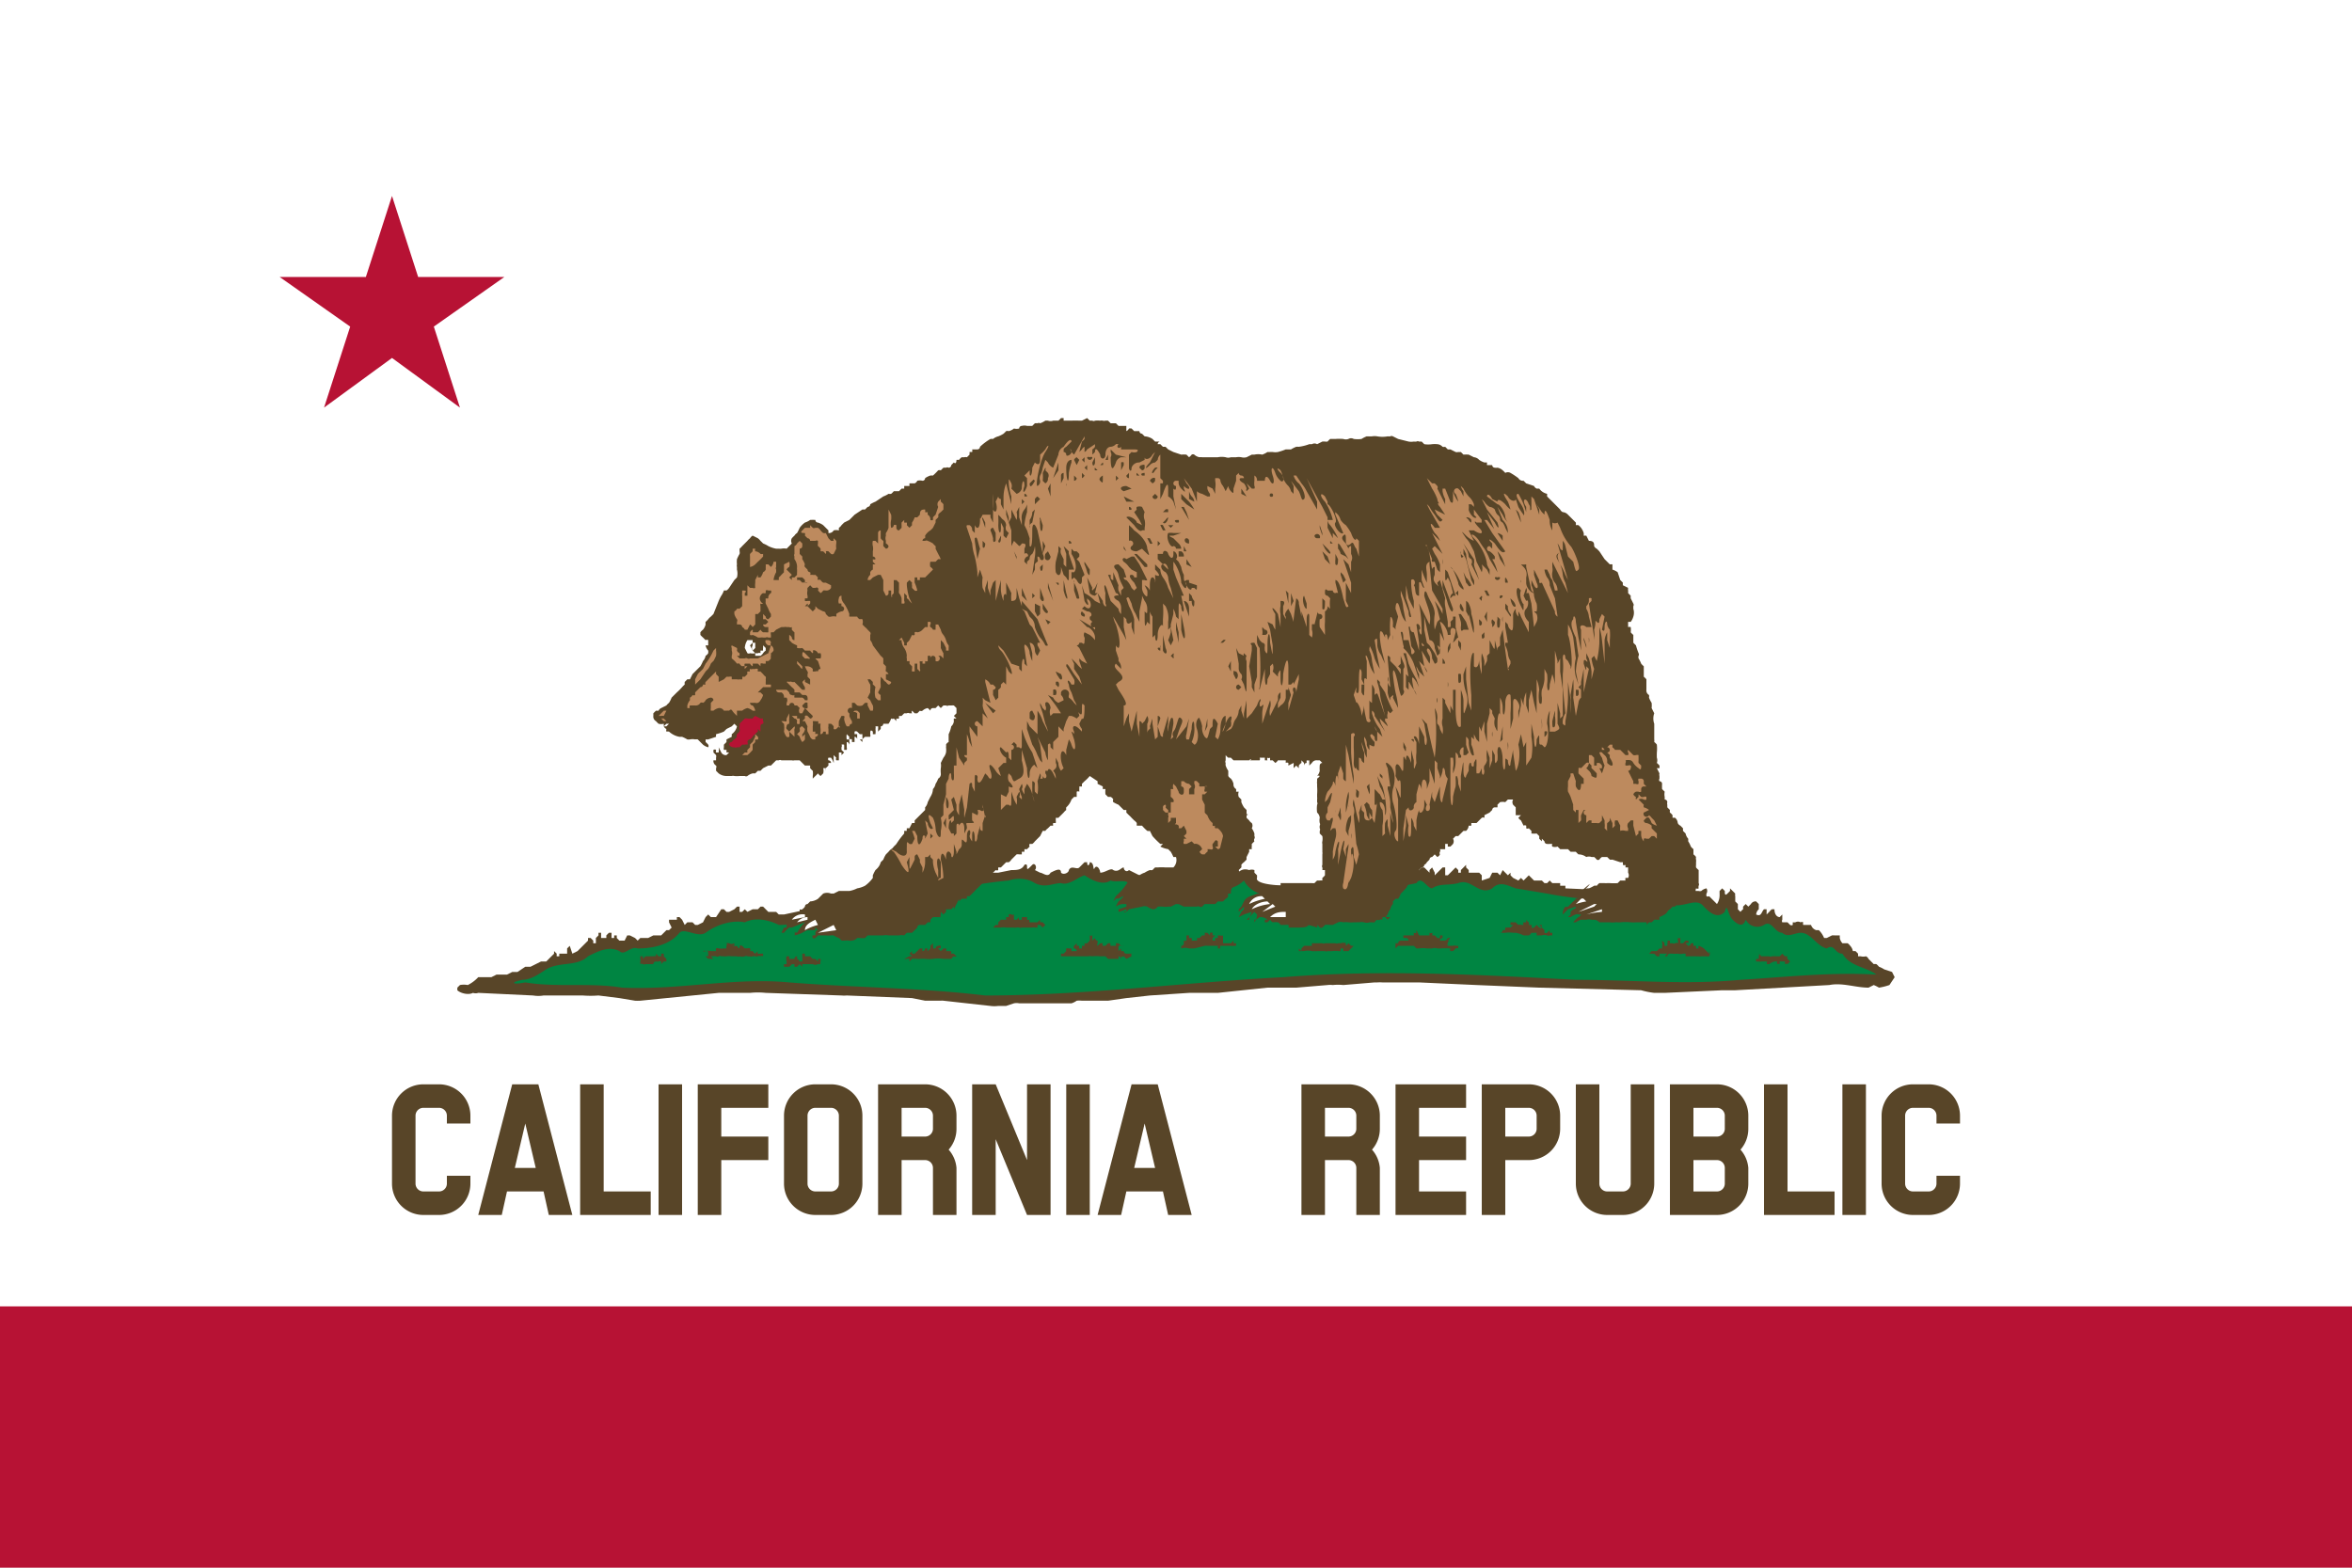 <svg xmlns="http://www.w3.org/2000/svg" width="900" height="600"><path fill="#fff" d="M0 0h900v600H0z"/><path fill="#b71234" d="M0 500h900v100H0zM150 75l10 31h33l-27 19 10 31-26-19-26 19 10-31-27-19h33l10-31z"/><path fill="#584528" d="M168 415h-6a12 12 0 0 0-12 12v26a12 12 0 0 0 12 12h6a12 12 0 0 0 12-12v-3h-9v3a3 3 0 0 1-3 3h-6a3 3 0 0 1-3-3v-26a3 3 0 0 1 3-3h6a3 3 0 0 1 3 3v3h9v-3a12 12 0 0 0-12-12zm28 0l-13 50h9l2-9h14l2 9h9l-13-50zm1 32l4-17 4 17zm34-32h-9v50h27v-9h-18v-41zm21 0h9v50h-9zm15 50h9v-21h18v-9h-18v-11h18v-9h-27v50zm51-50h-6a12 12 0 0 0-12 12v26a12 12 0 0 0 12 12h6a12 12 0 0 0 12-12v-26a12 12 0 0 0-12-12zm3 38a3 3 0 0 1-3 3h-6a3 3 0 0 1-3-3v-26a3 3 0 0 1 3-3h6a3 3 0 0 1 3 3zm33-38h-18v50h9v-21h9a3 3 0 0 1 3 3v18h9v-18a12 12 0 0 0-3-7 12 12 0 0 0 3-8v-5a12 12 0 0 0-12-12zm3 17a3 3 0 0 1-3 3h-9v-11h9a3 3 0 0 1 3 3zm36 12l-12-29h-9v50h9v-29l12 29h9v-50h-9v29zm15-29h9v50h-9zm25 0l-13 50h9l2-9h14l2 9h9l-13-50zm1 32l4-17 4 17zm82-32h-18v50h9v-21h9a3 3 0 0 1 3 3v18h9v-18a12 12 0 0 0-3-7 12 12 0 0 0 3-8v-5a12 12 0 0 0-12-12zm3 17a3 3 0 0 1-3 3h-9v-11h9a3 3 0 0 1 3 3zm15-17v50h27v-9h-18v-12h18v-9h-18v-11h18v-9h-27zm51 0h-18v50h9v-21h9a12 12 0 0 0 12-12v-5a12 12 0 0 0-12-12zm3 17a3 3 0 0 1-3 3h-9v-11h9a3 3 0 0 1 3 3zm36 21a3 3 0 0 1-3 3h-6a3 3 0 0 1-3-3v-38h-9v38a12 12 0 0 0 12 12h6a12 12 0 0 0 12-12v-38h-9zm33-38h-18v50h18a12 12 0 0 0 12-12v-6a12 12 0 0 0-3-7 12 12 0 0 0 3-8v-5a12 12 0 0 0-12-12zm3 38a3 3 0 0 1-3 3h-9v-12h9a3 3 0 0 1 3 3zm0-21a3 3 0 0 1-3 3h-9v-11h9a3 3 0 0 1 3 3zm24-17h-9v50h27v-9h-18v-41zm21 0h9v50h-9zm45 15v-3a12 12 0 0 0-12-12h-6a12 12 0 0 0-12 12v26a12 12 0 0 0 12 12h6a12 12 0 0 0 12-12v-3h-9v3a3 3 0 0 1-3 3h-6a3 3 0 0 1-3-3v-26a3 3 0 0 1 3-3h6a3 3 0 0 1 3 3v3zM725 374l-1-2-3-1a10 10 0 0 0-2-1 6 6 0 0 0-1-1 3 3 0 0 0-1 0l-2-2a2 2 0 0 0-1-1 4 4 0 0 1-2 0h-1v-1l-1-1h-1a4 4 0 0 0-1-2 5 5 0 0 0-1-1h-2a4 4 0 0 1-1-2v-1h-2a7 7 0 0 0-1 0l-2 1h-1a9 9 0 0 0-2-3h-1a3 3 0 0 1-2-2h-1-2a2 2 0 0 1 0-1 1 1 0 0 0-1 0 2 2 0 0 0-2 0 8 8 0 0 1-1 0v1a1 1 0 0 1-1 0l-1-1h-2a1 1 0 0 1 0-1v-2l-1 1c-1 0-2-1-2-3h-1a7 7 0 0 0-1 1l-1 1v-1-1h-1c-1 1-1 3-3 2a3 3 0 0 1 1-2v-2l-1-1a2 2 0 0 0-2 1l-1 1-1-1-1 1v1a5 5 0 0 0-1 1l-1-1v-1-1l-1-1v-2a2 2 0 0 1 0-1l-2-2v1l-1 1c-1 1-1 0-1-1l-1-1-1 1v1a8 8 0 0 1 0 1 6 6 0 0 1-1 3l-1-1-2-2a1 1 0 0 1-1 0 2 2 0 0 1 0-1 2 2 0 0 0 0-2 4 4 0 0 0-2 1 2 2 0 0 1-1 0h-3c0 1-1 2-2 1a3 3 0 0 0-1 0 1 1 0 0 0-1 1l-22-2-22-1v-1h-1-1v-1h-3l-1-1-1 1h-1l-1-1h-3l-1-1-1-1-1 1-1 1-1-1-1 1-2-1-1-1v-1l-1 1-1-1-1-1-1 2-1-1h-2l-1 2-3 1v-2l-1-1h-4v-1l-1-1v-1l-2 2v1h-1v-1l-1-1-1 1-1 1-1 1h-1v-3h-1l-1 1-2 2v-1l-1-2-1 1v1l-1-1-1-1h-1l-2 2-2 1h-1s-28 4-44 4-14-3-14-3v-1l-1-1v-1a3 3 0 0 0-2 0c-3-1-4 1-6 2a3 3 0 0 1-1 1l-33-1h-2l-4-2c-1 1-2 0-2-1-1 0-2 2-4 1-1-1-3 1-5 1 0-1-1-3-2-2-1 2 0-2-2-2 0 1-1 2-1 0h-1l-2 2c-1 1-3-1-4 1 0 1-2 2-3 1 0-2-2-1-4 0-1 2-3 0-4 0l-2-1c1-1 0-3-1-2l-1 1c-2 2 0-2-2-1-1 2-3 2-5 2l-5 1h-7l-8 2-9 2a7 7 0 0 0-2 0l-56 12h-2l-1-1h-3l-1-1-1-1h-1l-1 1h-2l-2 1-1-1-1 1h-1v-2h-1l-1 1-2 1h-1l-1-1h-1l-2 3h-2l-1-1-1 1-1 2-2 1h-1l-1-1h-2l-1 1-1-2-1-1h-1v1h-3v1l1 2-1 1h-1l-1 1-1 1h-3l-2 1h-3l-1 1-1-1-2-1h-1l-1 2h-2l-1-1v-1h-1v1h-1v-2h-1l-1 1v1h-2v-2h-1v1l-1 1v2h-1v-1l-1-1h-1v1l-1 1-3 3-2 1-1-3-1 1v2h-3v1h-1v-1l-1-1v1l-1 1-2 2h-2l-4 2h-2l-3 2h-2l-2 1h-4l-2 1h-5a14 14 0 0 1-4 3 8 8 0 0 0-3 0l-1 1v1c1 1 4 2 6 1a3 3 0 0 0 2 0l21 1a12 12 0 0 0 4 0h15a39 39 0 0 0 6 0l8 1 6 1a17 17 0 0 0 2 0l30-3h12a29 29 0 0 1 6 0l29 1a11 11 0 0 0 2 0l25 1 5 1h6a4 4 0 0 1 1 0l18 2a11 11 0 0 0 3 0h3l3-1a5 5 0 0 1 2 0h20a7 7 0 0 0 2-1 9 9 0 0 1 2 0h10l7-1 9-1 15-1h11l19-2h11l12-1a9 9 0 0 1 2 0 19 19 0 0 1 4 0l12-1h1a15 15 0 0 1 2 0h14l22 1 24 1 39 1a31 31 0 0 0 5 1h4l22-1h5l36-2c5-1 10 1 15 1l2-1a16 16 0 0 1 2 1 23 23 0 0 0 4-1l2-3z"/><path fill="#008542" d="M705 365c-3 0-3-4-6-2-4-1-6-6-10-6-2 0-5 2-7 0-3 0-4-5-7-3a5 5 0 0 1-7-2c-1 3-3 2-5 0s-2-7-3-3c-3 3-6 0-8-2-3-4-8 1-13-1-15-1-32-1-47-4l-12-2c-3-1-6-3-9 0-5 3-8-4-13-2-4 1-7 0-10 2-2 0-4-5-6-2-18 4-36 5-55 5-4 0-9-2-11-6a11 11 0 0 1-10 3c-12 0-23-2-34-1 0-3-5-1-7-2-3 2-7 0-10-2-3 1-6 4-9 3-3 0-6 2-10 0-3-2-7-2-10-1-22 2-43 9-64 13-8 1-16 4-24 4-4-2-9-3-13-1-5-1-11 1-15 4-3 2-8-2-10 0-4 5-11 6-16 6-3-1-5 3-7 1-4-2-8 0-12 2-4 4-11 2-16 5-3 2-6 4-9 4-5 1-4 2 1 1 12 2 25 0 37 2 22 1 43-4 64-2 25 2 50 2 75 5 38 0 76-5 114-7 37-3 74-1 112 1 21 0 42 2 63 0 17-1 34-3 52-2-4-3-10-3-13-8z"/><path fill="#584528" d="M433 365h-1-1a1 1 0 0 1-1-1h-1v-1l-1 1v-1-1a2 2 0 0 1 1 0 3 3 0 0 0 1 0h-1l-1-1h-1v1h-1-1a1 1 0 0 1 0-1h-1l-1 1c0 1 0 0 0 0h-1a1 1 0 0 1 0-1h-1l-1 1c-1 0 0 0 0 0a1 1 0 0 1 0-1v-1a1 1 0 0 1-1-1l-1 1v-1-1a1 1 0 0 1-1 0v2l-1 1a2 2 0 0 1-1 0v1h-1v1h-1a2 2 0 0 1 0-1h-1v-1l-1 1a1 1 0 0 0 0 1 1 1 0 0 1 1 1h-1a5 5 0 0 1-1 0v-1h-1a2 2 0 0 0-1 0 2 2 0 0 0 0 1l-1 1c-1 0 0 0 0 0v-1 1h-1c-1 0 0 0 0 0v1h3a4 4 0 0 1 1 0h4c1 0 0 0 0 0h2a7 7 0 0 1 2 0 14 14 0 0 1 3 0h2l1 1h3v-1 1h1v-1a1 1 0 0 1 1 1 1 1 0 0 0 0-1 1 1 0 0 0 1 0l1 1 2-1a1 1 0 0 1 0-1zm-69 0v-1a2 2 0 0 1-1 0h-1a1 1 0 0 0 0-1h-1a5 5 0 0 1-1 1l-1-1a1 1 0 0 1 1 0v-1a1 1 0 0 0-1 0 1 1 0 0 0-1 1h-1c-1 0 0 0 0 0a1 1 0 0 0 0-1v-1l-1 1a3 3 0 0 1 0 1l-1 1a1 1 0 0 1 0-1h-1a1 1 0 0 1-1 1 2 2 0 0 1 0-1h-1l-1 1c0 1 0 0 0 0l-1 1h-1v-1l-1 1 1 1h-1l-2 1h1a1 1 0 0 1 1 0v1l1-1a2 2 0 0 1 1 0 5 5 0 0 1 1 0 5 5 0 0 0 1 0 12 12 0 0 1 2 0 15 15 0 0 0 3 0 13 13 0 0 1 4 0h2v-1 1h1a3 3 0 0 1 1-1 1 1 0 0 0 1 0l-1-1h-1zm35-12a2 2 0 0 0-1 0v-1l-1 1h-1-2a1 1 0 0 1 0-1 2 2 0 0 1-1 0v-1h-2v1h-1a1 1 0 0 1 0-1l-1 1h-1v-1s1 0 0 0v-1a1 1 0 0 1-1 0 1 1 0 0 0-1 0v1h-1v1h-1-1c0 1 0 1 0 0l-1 1v1h-1l-1 1h2c1 0 0 0 0 0h1a6 6 0 0 1 2 0 6 6 0 0 0 1 0h2c0-1 0-1 0 0a2 2 0 0 0 1 0 2 2 0 0 1 1 0 1 1 0 0 0 1 0h3a1 1 0 0 0 0-1v1h1a3 3 0 0 1 1 0h1v-1h1l1 1c0 1 0 0 0 0l1-1-1-1zm-19 2zm305 13l-1-1a1 1 0 0 1 0-1h-1l-1-1-1 1c0 1 0 0 0 0h-1-1a3 3 0 0 1 0-1v1h-1a1 1 0 0 1-1 0h-3l-1-1c-1 0 0 0 0 0a1 1 0 0 1 0 1v1h-1a2 2 0 0 0 0 1h1c0-1 0 0 0 0a2 2 0 0 0 1 0 6 6 0 0 1 1 0h1a1 1 0 0 1 0 1h1a5 5 0 0 1 2-1h1v1a1 1 0 0 1 1 0v-1a3 3 0 0 1 1 0h1v1a1 1 0 0 1 1 0l1-1c1-1 0 0 0 0zm-371 0v-1h-1v1l-1-1h-1l-1-1c-1-1 0 0 0 0h1-3v-1h-1v3h-1a2 2 0 0 0-1-1v-1a1 1 0 0 0-1 1h-2a4 4 0 0 0 0-1h-1a3 3 0 0 0 0 2v1h-1v1h2a4 4 0 0 0 1-1 3 3 0 0 0 1 0v1h1c1 0 0 0 0 0l1-1 1 1c0 1 0 0 0 0v-1h3a3 3 0 0 0 1 0 2 2 0 0 0 2 0h1s0 1 0 0a1 1 0 0 1 0-1c1 0 1 0 0 0zm-23-3a6 6 0 0 1-1 0 1 1 0 0 1 0-1l-1 1a3 3 0 0 1-1-1h-1a1 1 0 0 0 0-1 1 1 0 0 0-1 0 2 2 0 0 0-1 0l-1-1c0-1 0 0 0 0a1 1 0 0 0-1 0v1a2 2 0 0 1-1-1 5 5 0 0 1-2 0h1v-1c-1 0 0 0 0 0a2 2 0 0 1-2 0 2 2 0 0 0-1 0 1 1 0 0 1 0 1 2 2 0 0 0 0 1h-1c-1 0 0 0 0 0a8 8 0 0 1-2 0 1 1 0 0 0-1 0 2 2 0 0 0 0 1h-2a4 4 0 0 0-2 0 1 1 0 0 1-1 0 1 1 0 0 1 1 0h1a2 2 0 0 0 0 1c1 0 1 0 0 0v1a2 2 0 0 0-1 0l1 1a2 2 0 0 1 1 0h1l-1-1h1a3 3 0 0 1 1 0 1 1 0 0 0 1 0 1 1 0 0 1 1 0h1a3 3 0 0 0 1 0 7 7 0 0 1 2 0h2a1 1 0 0 0 1 0 3 3 0 0 0 2 0 1 1 0 0 1 1 0 3 3 0 0 0 1 0 1 1 0 0 0 1 0 3 3 0 0 1 1 0 2 2 0 0 0 1 0 1 1 0 0 1 1 0 1 1 0 0 1 1 0v-1h-1zm-36 2v-1 1l-1-1v-1h-1v1h-1l-1-1v1a2 2 0 0 0-1 0h-2-1s-1 0 0 0l-1 1v-1h-1v1a2 2 0 0 1 0 1v1a1 1 0 0 1 1 0 1 1 0 0 0 1 0h3a1 1 0 0 1 1-1 3 3 0 0 0 1 0 1 1 0 0 1 1 0v1c0 1 0 0 0 0l1-1h1v-1h0zm218-6h-1v-1l-1 1h-1-2v-2-1a1 1 0 0 1-1 0h-1v1h-1v1h-1v-1l1-1c1 0 0 0 0 0h-1v-1a2 2 0 0 0-1 0v1l-1-1h-1v1h-1c-1 0 0 0 0 0h0l-1 1h-1a2 2 0 0 1 0 1 3 3 0 0 0-1 0h-1a2 2 0 0 0 0-1h-1v-1c1 0 1 0 0 0h-1v2a2 2 0 0 1-1 0v1c1 0 0 0 0 0a1 1 0 0 1-1 1h-1 1v1a5 5 0 0 1 3 0h2l4-1a3 3 0 0 1 1 0h4v1h1a1 1 0 0 1 0-1h1v0h3a2 2 0 0 0 1 0h1v-1zm181 3v1l-1-1c0-1 0 0 0 0l-1-1a6 6 0 0 0-2-1 1 1 0 0 0 0 1h-1v-1h-1c-1 0 0 0 0 0v-1h-1a1 1 0 0 1-1 1l-1-1a1 1 0 0 1 1 0 1 1 0 0 0 0-1h-1l-1 1h-1v-1-1a2 2 0 0 1-1 0v1a1 1 0 0 1 0 1 1 1 0 0 0-1 0 1 1 0 0 1-1 0h-1v-1h-1a1 1 0 0 1 0 1v1h-1a1 1 0 0 1 0-1l-1-1v1a1 1 0 0 1 0 1v1c0-1 0 0 0 0h-1c-1 0 0 0 0 0l-1 1h-1-1l-1 1h-1 1c1 0 0 0 0 0h1a4 4 0 0 0 1 0l1 1h1v-1h3l-1 1h1a1 1 0 0 1 1-1h1a14 14 0 0 0 2 0 4 4 0 0 0 2 0h1v1h4a4 4 0 0 0 1 0 2 2 0 0 0 1 0c0-1 0 0 0 0h2a2 2 0 0 0 1 0 2 2 0 0 0 0-2zm-61-6zm1 0v-1h-1v-1c1 0 0 0 0 0l-1 1c0 1 0 0 0 0a1 1 0 0 1-1 0v-1l-1-1a2 2 0 0 1 0-1h-1l1 1a1 1 0 0 1-1 0l-1-1-1 1a1 1 0 0 1-1 0 1 1 0 0 0 0-1h-1a2 2 0 0 0 0-1 3 3 0 0 1-1-1v1h-1a1 1 0 0 0 0 1h-1a1 1 0 0 0-1 0l-1-1h-1-1v1h1c1 0 0 0 0 0l-1 1a9 9 0 0 0-1 0 4 4 0 0 1-1 0v1h0-1a1 1 0 0 1-1 1h2a12 12 0 0 1 3 0 9 9 0 0 0 1 0 11 11 0 0 1 3 1h2a2 2 0 0 0 1-1 3 3 0 0 0 1 0h1v1h2a3 3 0 0 1 2 0 1 1 0 0 0 1 0h1zm-36 4h-1a1 1 0 0 0-1 0 5 5 0 0 0-1 0h-1a1 1 0 0 1 0-1 1 1 0 0 1 1-1h-1l1-1h-1a2 2 0 0 1-1 1h-1-1a1 1 0 0 1 1-1v-1h-1c-1 0 0 0 0 0v1a2 2 0 0 1-1 0l-1-1h-1a1 1 0 0 0 0-1 1 1 0 0 1-1 0v1h-1c-1 0 0 0 0 0h-3l-1-2c-1 0 0 0 0 0a2 2 0 0 0 0 1 1 1 0 0 1-1 0v1h-1-1v0h-2v1h1a1 1 0 0 1 1 1h-2-1a1 1 0 0 0-1 1 5 5 0 0 1-1 0v2l1-1a8 8 0 0 1 1 0h5l1 1c1 0 1 0 0 0h1a9 9 0 0 1 3 0h2a3 3 0 0 1 2 0h1a24 24 0 0 1 4 0 1 1 0 0 0 0 1h1a6 6 0 0 0 1-1 1 1 0 0 1 1 0v-1zm-40 0h-1l-1-1-1 1v-1a3 3 0 0 0-2 0h-1a1 1 0 0 1-1 0h-1-1c-1 0 0 0 0 0h-2a1 1 0 0 1-1 0h-2c0 1 0 0 0 0a6 6 0 0 1-1 0h-1v1h-2-1l-1 1v1l-1-1v1h1c1 0 0 0 0 0h1a7 7 0 0 1 3 0 2 2 0 0 0 1 0 2 2 0 0 0 1 0h2a5 5 0 0 0 1 0 1 1 0 0 0 1 0 15 15 0 0 0 2 0 2 2 0 0 1 1 0 2 2 0 0 1 1 0h1v-1h1v1h2l1-1 1-1h0zm37 2z"/><path fill="#584528" d="M650 338v-3-2a6 6 0 0 1-1-1 4 4 0 0 1 0-1v-1a4 4 0 0 0 0-1 2 2 0 0 1 0-1 4 4 0 0 0-1-1v-2a6 6 0 0 1-1-1 9 9 0 0 0-1-2v-1a4 4 0 0 1-1-2l-1-1v-1l-1-1a2 2 0 0 1-1-1 3 3 0 0 0-1-2 4 4 0 0 0-1 0v-1a4 4 0 0 0-1-1 3 3 0 0 1 0-1l-1-1v-1a2 2 0 0 1 0-1 1 1 0 0 0-1-1v-1a5 5 0 0 1 0-2l-1-1a17 17 0 0 1 0-2 1 1 0 0 0-1-1 1 1 0 0 1 0-1v-1a2 2 0 0 1 0-1l-1-2h1a5 5 0 0 0 0-1 8 8 0 0 0-1-1 3 3 0 0 0 0-2 23 23 0 0 1 0-2 15 15 0 0 0 0-3 4 4 0 0 0-1-1 3 3 0 0 0 0-1v-2-3-1a6 6 0 0 1 0-4l-1-2a9 9 0 0 0 0-2 10 10 0 0 1-1-2 3 3 0 0 0 0-1 2 2 0 0 1-1-2v-1-3a6 6 0 0 0-1-1v-2-2a7 7 0 0 1-1-1 11 11 0 0 0-1-2 2 2 0 0 1 0-1 1 1 0 0 0 0-1 27 27 0 0 1-1-3l-1-1v-1-2a7 7 0 0 1-1-1 8 8 0 0 0 0-2 2 2 0 0 0-1 0v-2h1a6 6 0 0 0 1-2 5 5 0 0 0 0-3v-1a1 1 0 0 0 0-1l-1-2a5 5 0 0 1 0-1l-1-1a9 9 0 0 0 0-1 3 3 0 0 1 0-1l-2-1a5 5 0 0 1 0-1l-1-1-1-3a7 7 0 0 0-2-1v-2a5 5 0 0 0-1 0l-1-1-1-1-2-3-1-1a2 2 0 0 1-1-1c0-1 0-2-2-2l-1-2h-1a3 3 0 0 0 0-1 6 6 0 0 0-2-3 3 3 0 0 0-1 0 4 4 0 0 0 0-1l-2-2-1-1a3 3 0 0 0-2-1 2 2 0 0 1-1-1l-1-1-1-1-3-3v-1a5 5 0 0 1-3-2h-1a2 2 0 0 1-1-1l-3-1-1-1a2 2 0 0 1-2-1 28 28 0 0 0-3-2 2 2 0 0 0-2 0 7 7 0 0 0-1-1 4 4 0 0 0-2-1 3 3 0 0 1-1 0 1 1 0 0 1-1-1c1 0 0 0 0 0h-2v-1h-1a7 7 0 0 1-2-1 3 3 0 0 0-2-1l-2-1a14 14 0 0 0-2 0l-1-1a5 5 0 0 1-1 0 2 2 0 0 1-1 0l-2-1h-1l-1-1a2 2 0 0 1-1 0 3 3 0 0 0-2-1 11 11 0 0 0-2 0 10 10 0 0 1-3 0l-1-1h-1a1 1 0 0 0-1 0 5 5 0 0 1-1 0 6 6 0 0 1-2 0l-4-1-2-1a1 1 0 0 0-1 0 4 4 0 0 1-1 0 11 11 0 0 1-4 0 6 6 0 0 0-2 0 17 17 0 0 1-2 0 10 10 0 0 0-2 1 11 11 0 0 1-3 0 2 2 0 0 0-2 0 3 3 0 0 1-2 0 20 20 0 0 0-3 0h-2a8 8 0 0 0-1 1 4 4 0 0 1-1 0 5 5 0 0 0-1 0l-2 1a2 2 0 0 0-2 0h-1a18 18 0 0 1-4 1 8 8 0 0 0-1 0 12 12 0 0 0-2 1h-2a23 23 0 0 1-3 1 6 6 0 0 1-2 0 8 8 0 0 0-1 0 7 7 0 0 1-1 0 9 9 0 0 1-2 1 7 7 0 0 0-3 0h-1l-2 1a4 4 0 0 1-2 0 6 6 0 0 0-2 0h-2a3 3 0 0 1-2 0 8 8 0 0 0-3 0h-6a4 4 0 0 0-1 0 4 4 0 0 1-2-1 1 1 0 0 0-1 0 5 5 0 0 1-1 1l-1-1a12 12 0 0 0-2 0l-3-1-2-1-1-1h-1l-1-1h-1a1 1 0 0 1 1-1h-1-1l-1-1a6 6 0 0 0-3-1l-1-1c-1 0 0 0 0 0a1 1 0 0 1-1-1h-2l-1-1a3 3 0 0 0-1 0 2 2 0 0 1-1 1v-1-1h-3l-1-1h-2l-1-1h-1a2 2 0 0 1-1 0 2 2 0 0 0-1 0 9 9 0 0 0-2 0 1 1 0 0 1-1 0h-1l-1-1-2 1h-1a29 29 0 0 0-3 0h-3v-1h-1a9 9 0 0 1-1 1h-1-1a3 3 0 0 1-2 0h-1a9 9 0 0 1-2 1 1 1 0 0 0-1 0 4 4 0 0 0-1 0l-1 1h-2a4 4 0 0 0-2 0 1 1 0 0 0-1 1 4 4 0 0 1-2 0 5 5 0 0 1-2 1 2 2 0 0 0-1 0 12 12 0 0 1-1 1 11 11 0 0 1-2 1 5 5 0 0 0-2 1 5 5 0 0 0-1 0 21 21 0 0 0-4 3 1 1 0 0 1-1 1h-2a2 2 0 0 1 0 1h-1v1l-1 1a2 2 0 0 0-1 0h-1a4 4 0 0 0-1 1h-1s0 2-1 1l-1 1a1 1 0 0 1-1 1 1 1 0 0 0-1 0h-1l-1 1a2 2 0 0 0-1 0 21 21 0 0 1-2 2 6 6 0 0 0-1 0 8 8 0 0 0-2 1 1 1 0 0 1-1 1 4 4 0 0 0-2 0 2 2 0 0 1-1 1h-2v1h-2v1h-1l-1 1c0 1 0 0 0 0h-2a6 6 0 0 1-1 1 3 3 0 0 1-1 0 9 9 0 0 1-2 1l-3 2a14 14 0 0 0-2 1 1 1 0 0 1-1 1c-1 0-1 0 0 0l-1 1h-1l-3 2-1 1-1 1-2 1-1 1a3 3 0 0 1-1 1v1a4 4 0 0 0-2 0 2 2 0 0 1-2 1v-1l-1-1-1-1a7 7 0 0 0-2-1 1 1 0 0 1-1-1 14 14 0 0 0-2 0 7 7 0 0 1-2 1 9 9 0 0 0-2 2 19 19 0 0 1-1 2 3 3 0 0 0-1 1 12 12 0 0 0-1 1 2 2 0 0 0 0 2l-1 1-1 1a5 5 0 0 0-2 0 7 7 0 0 1-1 0h-1a11 11 0 0 1-3-1 11 11 0 0 0-2-1 18 18 0 0 0-1-1 5 5 0 0 0-1-1l-2-1a3 3 0 0 0-1 1 6 6 0 0 0-1 1l-2 2a9 9 0 0 1-1 1v1a2 2 0 0 1 0 1 17 17 0 0 0-1 2 9 9 0 0 0 0 2 2 2 0 0 0 0 1v1a6 6 0 0 1 0 3l-1 1-2 3a4 4 0 0 1-1 1 5 5 0 0 0-1 0 8 8 0 0 1-1 2 17 17 0 0 0-1 2l-2 5-1 1a5 5 0 0 0-1 1 7 7 0 0 1-1 1 4 4 0 0 0 0 1 5 5 0 0 1-1 2 5 5 0 0 0-1 1v1a10 10 0 0 0 1 1l1 1a1 1 0 0 1 1 0v1s-1 0 0 0v1h-1a4 4 0 0 0 1 2 4 4 0 0 1 0 1 3 3 0 0 1-1 1 4 4 0 0 1-1 2 14 14 0 0 1-1 2l-1 1-2 2-1 2h-1l-1 1a8 8 0 0 0 0 1 9 9 0 0 0-1 1 21 21 0 0 1-2 2l-2 2a13 13 0 0 1-1 2 5 5 0 0 0-1 1l-2 1a2 2 0 0 0-1 1 5 5 0 0 1-1 0l-1 1v1a2 2 0 0 0 1 2 12 12 0 0 0 1 1 4 4 0 0 0 2 0v1l1-1h1l-1 1v0h-1a2 2 0 0 0 1 1 2 2 0 0 0 0 1 4 4 0 0 1 1 0 8 8 0 0 0 4 2 13 13 0 0 1 1 0 14 14 0 0 1 2 1 3 3 0 0 0 1 0 5 5 0 0 1 2 0 3 3 0 0 1 1 0l1 1 1 1a5 5 0 0 0 2 1 1 1 0 0 0 0-1 8 8 0 0 0-1-1v-1h1l3-1a7 7 0 0 1 0-1 19 19 0 0 0 3-1l1-1 2-1 1-1 1 1a5 5 0 0 1-2 3v1l-2 1v1l-1 1v1a2 2 0 0 0 0 1h1v1a5 5 0 0 1 1 0l-1 1a2 2 0 0 1-2-1l-1-2a7 7 0 0 1 0 2h-1a2 2 0 0 1 0-1 1 1 0 0 0-1 0v1l1 1a2 2 0 0 1 0 1v1h-1a2 2 0 0 0 1 2 1 1 0 0 1 0 1v1l1 1a5 5 0 0 0 3 1h2a2 2 0 0 1 1 0 9 9 0 0 0 2 0h2a1 1 0 0 0 1 0 5 5 0 0 1 2-1h1l1-1h1l1-1 2-1h1l1-1 1-1h1a1 1 0 0 1 1 0h4a2 2 0 0 0 1 0h2l1 1 1 1v0h2v1a9 9 0 0 0 1 1 6 6 0 0 1 0 2v1l1-1v-1 1c0 1 0 0 0 0a9 9 0 0 0 1-1 4 4 0 0 0 1 1l1-1a4 4 0 0 0 0-2c-1 0 0 0 0 0h1v1a2 2 0 0 0 0-1l1-1v-1h1a1 1 0 0 0-1-1 1 1 0 0 1 0-1h1a7 7 0 0 1 1 2 3 3 0 0 0 0-1v-2l1 1a1 1 0 0 0 0 1h1v-3h1v1l1-1-1-1v-1a1 1 0 0 0 0-1 2 2 0 0 1 1 0 13 13 0 0 1 0 2h1a2 2 0 0 0 0-1v-2c1 0 0 0 0 0a1 1 0 0 1 1 1v0a1 1 0 0 0 0-1v-1h-1a6 6 0 0 1 0-2l1 1a3 3 0 0 0 0 1 1 1 0 0 1 1 0v1h1v-1-1a1 1 0 0 1 1 1v-1-1a4 4 0 0 0-1 0v-1a1 1 0 0 1 1 0l1 1h1v1a3 3 0 0 1 0 1h-1l1 1v-1a6 6 0 0 1 1-1h1v-1 1h1a2 2 0 0 0 0-1c0-1 0-2 1-1v1h1a8 8 0 0 0 0-2 2 2 0 0 0 0-1h1c1 0 0 0 0 0a4 4 0 0 1 0 1v1l1-1a4 4 0 0 0 0-1 1 1 0 0 0 1-1h2a7 7 0 0 0 1-2 1 1 0 0 0 1 0 7 7 0 0 1 1 1 3 3 0 0 1 0-1 2 2 0 0 0 1 0v-1a5 5 0 0 0 1 0l1-1h1a1 1 0 0 1 1 0h1a1 1 0 0 1 0-1l1 1h1l1-1a1 1 0 0 0 1 0 4 4 0 0 1 2-1 9 9 0 0 1 1 1 1 1 0 0 1 1-1h1l1-1 1 1c0 1 0 0 0 0l1-1h1a1 1 0 0 0 1 0h1a8 8 0 0 1 1 0l1 1v2l-1 1 1 1h-1a3 3 0 0 0 0 1 3 3 0 0 1-1 2 12 12 0 0 1-1 3v3a2 2 0 0 0-1 1 3 3 0 0 1 0 1 8 8 0 0 1 0 2 5 5 0 0 1-1 2l-1 2a6 6 0 0 1 0 2 10 10 0 0 0 0 2 2 2 0 0 1-1 2 8 8 0 0 1-1 2 4 4 0 0 1-1 2 6 6 0 0 1-1 3l-1 2a4 4 0 0 1-1 2v1l-2 2-1 1-1 1v1h-1l-1 2h-1a4 4 0 0 0 0 1h-1v1a33 33 0 0 0-3 4 10 10 0 0 1-1 1 3 3 0 0 1-1 1 5 5 0 0 0-1 1l-1 1a11 11 0 0 0-1 2l-1 1a5 5 0 0 1-1 2 7 7 0 0 1-1 1 14 14 0 0 0-1 2 9 9 0 0 0 0 1 13 13 0 0 1-3 3 10 10 0 0 1-3 1 11 11 0 0 1-3 1h-3a6 6 0 0 0-1 0l-2 1a5 5 0 0 0-1 0 4 4 0 0 0-3 0l-1 1-1 1a6 6 0 0 1-3 1 18 18 0 0 1-1 1 1 1 0 0 0-1 1 4 4 0 0 1-1 1 1 1 0 0 1-1 0v1l-1 1a5 5 0 0 0-2 1h-1a7 7 0 0 0-1 1v3h-1l-1 2h1a10 10 0 0 1 2-2 12 12 0 0 0 1 0l5-2-1 1a27 27 0 0 0-2 3 1 1 0 0 0-1 0 1 1 0 0 1 0 1c-1 0-1 0 0 0a13 13 0 0 0 3-1 13 13 0 0 1 2-1 28 28 0 0 1 3 0 2 2 0 0 1 0-1l1 1a1 1 0 0 0-1 1v1a3 3 0 0 0-1 0 1 1 0 0 0 0 1 1 1 0 0 0 1 0 6 6 0 0 0 1-1h3a8 8 0 0 0 2 0 8 8 0 0 1 1 0 8 8 0 0 0 2 1 4 4 0 0 1 1 1h1a11 11 0 0 1 2 0 2 2 0 0 0 1 0 3 3 0 0 0 2-1h1a8 8 0 0 0 2 0l1-1h6a5 5 0 0 1 2 0h4a5 5 0 0 1 2 0l1-1h2l1-1a9 9 0 0 0 1-1 1 1 0 0 1 1-1h2l1-1h1a3 3 0 0 0 0-1l1-1a4 4 0 0 0 1 0h2a1 1 0 0 1 0-1 4 4 0 0 0 0-1l1 1 1-1a7 7 0 0 1 0-1 5 5 0 0 0 1 0h1l1-1v1l1-2 1-2v1l1-1h1a2 2 0 0 1 1 0v-1h1c1 0 0 0 0 0l2-2a5 5 0 0 1 1-1l1-1 1-1a4 4 0 0 0 1-2h1l1-1a2 2 0 0 1 1-1l1-1a1 1 0 0 0 1 0 3 3 0 0 1 0-1h1l1-1 1-1h1a3 3 0 0 0 1-1l1-1 1-1a3 3 0 0 1 1 0h1v-1h1v-1h1l1-1a1 1 0 0 1 0-1h1a4 4 0 0 0 1-1l2-2 1-2h1a4 4 0 0 1 1-1l1-1h1a2 2 0 0 1 0-1h1c0 1 0 1 0 0a6 6 0 0 0 0-1v-1h1l1-1 1-1a6 6 0 0 1 1-1 3 3 0 0 1 0-1 7 7 0 0 0 2-3l1-1h1v-2a1 1 0 0 1 1 0v-1a6 6 0 0 0 0-1h1v-1l1-1a14 14 0 0 0 2-2l3 2v1l2 1a6 6 0 0 0 0 1h1a10 10 0 0 0 0 2l1 1h1a2 2 0 0 1 1 1 1 1 0 0 0 0 1 17 17 0 0 0 2 1l2 2h1v1l1 1a10 10 0 0 1 1 1s0 1 0 0l1 1a4 4 0 0 1 1 1 6 6 0 0 0 0 1h2a17 17 0 0 0 2 2 2 2 0 0 0 1 0l1 2a37 37 0 0 0 3 3h1l-1 1a10 10 0 0 0 3 1l1 1a15 15 0 0 1 1 2h1a4 4 0 0 1-1 4h-3a17 17 0 0 0-3 0h-1a10 10 0 0 0-1 1 3 3 0 0 1-1 0 10 10 0 0 0-2 1 7 7 0 0 0-2 1 7 7 0 0 0-1 0 8 8 0 0 1-1 1l-1 1h-1a42 42 0 0 1-3 4l-2 2a17 17 0 0 0-1 2l1-1a1 1 0 0 1 1 0 5 5 0 0 1 2-1 13 13 0 0 1-2 2 8 8 0 0 0-1 2h-1 1a5 5 0 0 1 3-1h1v1l-3 1v1a22 22 0 0 0 3-1 2 2 0 0 1 0 1 1 1 0 0 0-1 0 1 1 0 0 0 1 0l1-1 5-1a3 3 0 0 1 2 0 8 8 0 0 0 2 1 2 2 0 0 0 2-1 13 13 0 0 1 2 0 8 8 0 0 0 2 0 7 7 0 0 1 1 0l2-1c1-1 0 0 0 0a3 3 0 0 0 1 0l2 1h2a10 10 0 0 1 1 0h2a1 1 0 0 1 1 0 1 1 0 0 0 1 0l1-1h4a6 6 0 0 0 1-1 13 13 0 0 0 2 0l1-1a2 2 0 0 0 1-1 1 1 0 0 1 0-1h1a4 4 0 0 1 1-3v-2l1-1 1-1v-1a1 1 0 0 0 0-1l1-1a3 3 0 0 0 0-1 4 4 0 0 1 1-1l1-1a6 6 0 0 1 0-1l1-2v-1h1a4 4 0 0 1 0-1v-1l1-1a1 1 0 0 1 0-1 1 1 0 0 0 0-1v-1a8 8 0 0 0-1-2 2 2 0 0 0 0-2 3 3 0 0 1-1-1l-1-1v-1c0-1 1 0 0 0v-1-1l-1-1a12 12 0 0 1-1-2v-1l-1-1a3 3 0 0 1 0-2h-1a5 5 0 0 0 0-1 2 2 0 0 1-1-2 5 5 0 0 0-1-2 3 3 0 0 1-1-1v-1-1a8 8 0 0 1-1-2 4 4 0 0 1 0-1 1 1 0 0 1 0-1v-1-1a5 5 0 0 0 1 1c0 1 0 0 0 0s0 1 0 0h1l1 1h6c1-1 1 0 0 0h4a1 1 0 0 0 0-1h2v1h1a1 1 0 0 1 0-1 1 1 0 0 0 1 0v1h1l1 1a3 3 0 0 0 1-1h3v1c-1 0-1 0 0 0a1 1 0 0 1 1 0v1l2-1a3 3 0 0 1 0 1v1l1-1 1-1a4 4 0 0 0-1 1l1 1v-1a3 3 0 0 1 1-1v-1l1 1a3 3 0 0 0 0 1 1 1 0 0 1 1-1 4 4 0 0 1 0-1 2 2 0 0 0 1 0v2l1-1a2 2 0 0 1 2-1h1l1 1a1 1 0 0 0-1 1 12 12 0 0 0 0 2 4 4 0 0 1-1 2 1 1 0 0 1 1 0 3 3 0 0 1-1 1v1a3 3 0 0 0 0 1v1h0a19 19 0 0 1 0 3v1h1-1a4 4 0 0 1 0 1v1a1 1 0 0 1 0 1 11 11 0 0 0 0 3 3 3 0 0 1 1 2 5 5 0 0 0 0 2 1 1 0 0 1 0 1 4 4 0 0 0 0 1 1 1 0 0 1 0 1v1l1 1a6 6 0 0 1 0 2 2 2 0 0 0 0 1v2a11 11 0 0 1 0 1 3 3 0 0 1 0 1v4a1 1 0 0 0 0 1 3 3 0 0 1 0 1h1v-1 3a5 5 0 0 1-1 1v1a4 4 0 0 0-1 0h-1a15 15 0 0 0-1 1 6 6 0 0 1-1 0h-1-11a3 3 0 0 1 0 1 3 3 0 0 0-1 0 9 9 0 0 0-3 0 5 5 0 0 0-3 2 3 3 0 0 1-1 1 3 3 0 0 1-1 0c-2 1-4 1-5 3l-1 2-1 1v1c1 0 0 0 0 0l2-2v1l-1 1-1 2 2-1 3-1a6 6 0 0 1-2 3h1a3 3 0 0 0 0-1l2-2 1 1a5 5 0 0 1-1 3v-1a4 4 0 0 0 2-1 4 4 0 0 1 3 1h-1a5 5 0 0 0 0 1h1l1-1a3 3 0 0 0 1 1 7 7 0 0 1 2 0 2 2 0 0 1 1 1h2a9 9 0 0 1 1 0 1 1 0 0 1 0 1h4c6 0 1-2 7 0a2 2 0 0 0 0-1 4 4 0 0 1 1 1 1 1 0 0 0 1 0 4 4 0 0 0 1-1 7 7 0 0 1 2 0h1l2-1a3 3 0 0 1 2 0 6 6 0 0 1 2 0 13 13 0 0 0 2 0h1a4 4 0 0 1 1 0 5 5 0 0 1 2 0 3 3 0 0 0 2 0h1a3 3 0 0 0 1 0 2 2 0 0 1 1-1 1 1 0 0 0 1 0 1 1 0 0 1 1 0v-1h1l1 1 1-1c-2 0-2 0-1-1a5 5 0 0 1 1-2 4 4 0 0 1 1-2 4 4 0 0 0 0-1l1-1a10 10 0 0 1 1 0 7 7 0 0 0 1-2 5 5 0 0 0 1-1l1-1a9 9 0 0 0 1-2h2v-1a2 2 0 0 1 1-1l1-1v-1-1l1-1c0-1 0 0 0 0a1 1 0 0 0 1-1 2 2 0 0 0 1-1l1-1a1 1 0 0 1 1-1l1-1c0-1 0 0 0 0l1 1a2 2 0 0 0 1-1 1 1 0 0 1 0-1 1 1 0 0 0 0-1h2v-1-1h1v1a4 4 0 0 0 1 0 12 12 0 0 0 1-1 2 2 0 0 0 0-2l1-1h1l1-1 1-1h1a3 3 0 0 0 1-2 5 5 0 0 0 1 0v-1h2l2-2a1 1 0 0 1 1 0 3 3 0 0 0 0-1l2-1a12 12 0 0 1 1-1 1 1 0 0 1 1-1h1a4 4 0 0 0 0-1l1-1a5 5 0 0 1 2 0l1-1h2a2 2 0 0 0 0 2l1 1v3h2l-1 1a3 3 0 0 0 1 1l1 2a1 1 0 0 1 1 0 4 4 0 0 1 0 1 1 1 0 0 0 1 0l1 1a9 9 0 0 1 0 1 8 8 0 0 0 2 0l1 1v1l1 1v-1l1 1a1 1 0 0 0 1 1 9 9 0 0 0 1 0h1c1 0 0 0 0 0a1 1 0 0 0 0 1 3 3 0 0 0 2 0v-1 1l1 1h3l1 1h2a10 10 0 0 0 1 1 5 5 0 0 1 3 1 3 3 0 0 1 2 0h1a6 6 0 0 1 1 1 1 1 0 0 0 1 0 3 3 0 0 1 1-1h2l1 1a3 3 0 0 0 1 0l3 1h1v1a1 1 0 0 0 1 0v1h1v2a2 2 0 0 1 0 2h-1a2 2 0 0 0 0 1h-1-1l-1 1a22 22 0 0 1-3 0 8 8 0 0 0-1 0 7 7 0 0 1-1 0h-2a6 6 0 0 0-1 1 3 3 0 0 0-1 0 12 12 0 0 1-2 1 2 2 0 0 0-2 1 3 3 0 0 0-1 1s8-8-1 0v1a1 1 0 0 1-1 1 7 7 0 0 1-1 1l-2 2a2 2 0 0 1-1 0 4 4 0 0 0-1 3l1-1 1-1 3-1a1 1 0 0 1-1 1 8 8 0 0 0-1 1v1l-1 1h1a7 7 0 0 1 2-1 1 1 0 0 1 1 0h1a2 2 0 0 1-1 1 8 8 0 0 0-2 2h1a7 7 0 0 1 2-1h2a4 4 0 0 1 2 0 2 2 0 0 0 1 0 3 3 0 0 1 2 1h4a8 8 0 0 0 2 0 3 3 0 0 1 1 0 5 5 0 0 0 1 0 18 18 0 0 1 4 0 13 13 0 0 0 2 0h4a1 1 0 0 1 0 1c-1 0-1 0 0 0l1-1v0h1a8 8 0 0 0 1-1h2a9 9 0 0 0 0-1 19 19 0 0 0 2-1 3 3 0 0 0 1-1 3 3 0 0 1 1-1 5 5 0 0 0 1-1h1a2 2 0 0 1 1-1 21 21 0 0 1 2-1 7 7 0 0 0 1-1 3 3 0 0 1 1-1 4 4 0 0 0 1 0l1-1h1a3 3 0 0 1 0-2 1 1 0 0 0 1 0 2 2 0 0 1 0-1 1 1 0 0 0 0-1z"/><g fill="#fff"><path d="M289 246h-1v1a2 2 0 0 0 0 2l1-1v-1-1zm4 2l-1-1h1c1 0 0 0 0 0h-1v1a3 3 0 0 0 0 1h-1v1a1 1 0 0 0-1 0h-1v1c0 1 0 0 0 0h2a3 3 0 0 0 1-1 4 4 0 0 1 1-1v-1z"/><path d="M288 249l-1-2 1-1v-1s0-1 0 0h-1-1a6 6 0 0 0-1 3l1 2a1 1 0 0 0 1 0 5 5 0 0 0 2 0l-1-1zm325 99l-6 2a32 32 0 0 1 6-1v-1zm-300 9l7-1-1-2-6 3zm172-12c-2 0-5 1-6 3a21 21 0 0 1 7-2zm-177 11a21 21 0 0 1 5-2l-1-2c-2 1-4 2-4 4zm0-6a5 5 0 0 0-5 2l5-1a4 4 0 0 0 0-1zm175-1zm-174 2a5 5 0 0 0-4 2l4-1v-1zm174-8a5 5 0 0 0-5 3 24 24 0 0 1 6-2zm128 3h-1l-6 3 6-2 1-1zm-5-2a1 1 0 0 0-1 0l-2 2a26 26 0 0 1 4-1l-1-1zm1 6zm-120-4l-4 3 5-2zm116 0zm-117 5h6v-1-1c-2 0-4 0-6 2z"/></g><path fill="#b71234" d="M292 275h-1l-2-1a3 3 0 0 0-1 1 5 5 0 0 1-1 0 3 3 0 0 1-1 0 2 2 0 0 0-1 0l-1 1-1 1a2 2 0 0 1 0 1 5 5 0 0 0 0 1 2 2 0 0 1 0 1l-1 1a1 1 0 0 0 0 1 4 4 0 0 1-1 1 3 3 0 0 0-1 1 1 1 0 0 0-1 1 2 2 0 0 0 2 1 1 1 0 0 0 1 0 5 5 0 0 1 1 0l1-1h1a2 2 0 0 1 1 0 1 1 0 0 0 0-1 1 1 0 0 1 1-1 6 6 0 0 0 1-1 2 2 0 0 1 1-1 3 3 0 0 1 1-1v-1l1 1v-1-1a1 1 0 0 1 1-1 1 1 0 0 0 0-1 2 2 0 0 1 0-1z"/><g fill="#bd8a5e"><path d="M328 272h-1c-1 1 0 0 1 1v2h1v-2a4 4 0 0 0-1-1zm-22 5v-2h-1v-1h-1-1l1 1a1 1 0 0 1 1 1 2 2 0 0 0 0 1 1 1 0 0 0 1 0zm2 4l-1 1v-1a3 3 0 0 0 1-2l-1-1a1 1 0 0 0-1 1 2 2 0 0 1 0 1l-1 1a5 5 0 0 1 1 1 6 6 0 0 0 1 2 3 3 0 0 0 1-1v-1-1c-1-1 0 0 0 0zm-13-19h-2v-1a4 4 0 0 0 0-1 2 2 0 0 0 0-1 4 4 0 0 1-1-1l-1-1h-1a3 3 0 0 1 0-1 2 2 0 0 0-1 0 2 2 0 0 1-1 0 1 1 0 0 1-1 0 1 1 0 0 0 0 1h-1a2 2 0 0 0 0 1l-1 1h-1a2 2 0 0 1 0 1 4 4 0 0 1-1 0 2 2 0 0 1-1 0h-2v-1a3 3 0 0 0-1 0h-1l-1 1-2 1v-2l-1-1v-1l-1 1-2 2a15 15 0 0 1-1 1 1 1 0 0 0 0 1h-1a1 1 0 0 1-1 1l-1 1-1 1v1a1 1 0 0 1-1 0 2 2 0 0 1-1 1v1a5 5 0 0 0-1 2v1h1a1 1 0 0 1 0-1h2a2 2 0 0 0 2-1 1 1 0 0 1 1 0 2 2 0 0 0 1-1 3 3 0 0 1 2-1 1 1 0 0 1 1 1l-1 1v2a3 3 0 0 0 0 1h1a5 5 0 0 1 2-1 2 2 0 0 1 2 1h1a3 3 0 0 1 1 0c1-1 1 0 2 1l1 1v-2h2a5 5 0 0 1 2-1 5 5 0 0 1 2 1 4 4 0 0 0 1 0 4 4 0 0 0-1-2 1 1 0 0 1-1-1h2a2 2 0 0 0 1 0 2 2 0 0 0 1-1 6 6 0 0 0 1-2l-1-1h-1l1-1 1-1h3v-1zm9 17a1 1 0 0 0 0-1l-1 1-1 1-1-1a1 1 0 0 1 0-1 1 1 0 0 1 1-1v-1a4 4 0 0 1 0-1v-2l-1 2v1a1 1 0 0 1-1 0h-1a6 6 0 0 0 1 1 11 11 0 0 1 0 3 6 6 0 0 0 1 2 1 1 0 0 0 1 0 2 2 0 0 0 0-1v-1l1 1 1 1v-1-1a4 4 0 0 1 0-1zM295 246a1 1 0 0 0-1-1h-1a1 1 0 0 0 0 1 2 2 0 0 0 1 1h1l-1 3-4 2h-3a1 1 0 0 1-1 0 1 1 0 0 0-1 0h-2l-1-1c0-1 0 0 0 0h1v-1a2 2 0 0 1-1-1 2 2 0 0 0 0-1l-2-1a1 1 0 0 0 0 1v1a3 3 0 0 1 0 2v1a10 10 0 0 1 2 2 2 2 0 0 1 1 0 2 2 0 0 0 1 1 2 2 0 0 1 1 0 2 2 0 0 0 0 1l1-1h-1a1 1 0 0 1 0-1h2a2 2 0 0 0 1 1 3 3 0 0 0 0-1h2l1 1h0v-1a1 1 0 0 1 1 0h1v-1h1a3 3 0 0 0 1-1 2 2 0 0 1 0-1v-1a3 3 0 0 0 1-1 2 2 0 0 0-1-2 1 1 0 0 1 0-1zm-40 26h-1l-2 2h1a3 3 0 0 1 1 0l1-2zm32-55a4 4 0 0 0 2-1l1-1a21 21 0 0 0 2-2v-1a2 2 0 0 1-1 0 3 3 0 0 0-2-1 2 2 0 0 1 0-1h-1v1l-1 1a5 5 0 0 0 0 1v2a6 6 0 0 0 0 1v1zm73 24l-1-2a7 7 0 0 1-1 0 4 4 0 0 1 0 1v1h-1a2 2 0 0 0-1-1 1 1 0 0 1 0-1 1 1 0 0 0 0-1h-1v1a6 6 0 0 1 0 1h-1l-1 1a3 3 0 0 1-2 1 1 1 0 0 0-1 0v1a1 1 0 0 1-1 0v-1 1l-1 2a4 4 0 0 1-1 1v1a3 3 0 0 1-1 0v-1l-1-2-1 1h1a5 5 0 0 0 1 3 6 6 0 0 1 1 3 2 2 0 0 0 0 1 8 8 0 0 1 0 1 2 2 0 0 0 1 0 3 3 0 0 1 0 1 13 13 0 0 0 1 1 6 6 0 0 1 0 1 2 2 0 0 0 0 1h1v-1a6 6 0 0 1 0-1v-1h1v1a10 10 0 0 1 0 1l1 1a1 1 0 0 0 0-1v-2a2 2 0 0 1 0-1 1 1 0 0 0 1 0v1c0 1 0 0 0 0h1v-1a1 1 0 0 0 1 0v-2h1v1a1 1 0 0 1 2 0v1a1 1 0 0 0 1-2h1l1 1v-2a21 21 0 0 1-1-2 10 10 0 0 0 0-1v-2l1 1 1 2v1h1v-1a4 4 0 0 0 0-1 5 5 0 0 1-1-2 7 7 0 0 0-1-2 4 4 0 0 1-1-2zm-52-37a2 2 0 0 1 0 1l1 1a1 1 0 0 1 1 1h2a1 1 0 0 1 1 0v1a2 2 0 0 0 0 1 4 4 0 0 1 1 1v1h1l1 1a1 1 0 0 0 0-1 2 2 0 0 1 1 0l1 1a1 1 0 0 0 1 0l1-2a7 7 0 0 1 0-2 4 4 0 0 0 0-1l-1-1a2 2 0 0 0 0 1h-1l-1-1-1-2a2 2 0 0 1-1 0 6 6 0 0 1-1-1 4 4 0 0 0-1-1h-1a1 1 0 0 1-1 0l-1-1v1h-2l-1 1c-1 1 0 1 1 1zm-21 13zm-33 58h-1l1 1h1l-1-1zm12-13l1-1 1-1 2-3a10 10 0 0 1 1-1 9 9 0 0 0 1-2 8 8 0 0 1 1-1 17 17 0 0 0 1-2 7 7 0 0 0 0-2v-1l-1 1a24 24 0 0 1-3 5l-1 2-1 1a6 6 0 0 0-1 1l-1 2v2zm23 19a7 7 0 0 0 0 1l-1 2a6 6 0 0 0-1 1v1l-1 1a3 3 0 0 0 0 1h-1l-1 1h2a12 12 0 0 0 2-2v-2l1-1a3 3 0 0 1 0-1 2 2 0 0 0 1 0 1 1 0 0 0 0-1l-1-1zm19-29a3 3 0 0 0 1 0 1 1 0 0 0 1 0l-2-2c-1-1-1 0-1 1l1 1zm159 66a7 7 0 0 0-1-1h-1a1 1 0 0 1 0-1 1 1 0 0 1-1 0v-1a7 7 0 0 1-1-1 9 9 0 0 1-1-2 6 6 0 0 1-1-1v-3l-1-2v-2h1l1-1h-1a1 1 0 0 1 0-1v-1h1a1 1 0 0 0-1 0 6 6 0 0 0-1 0h-1a1 1 0 0 1 0-1l-1-1a1 1 0 0 0-1 0v1a2 2 0 0 1 0 2v2h-2v-1-1l1-1-1-1a3 3 0 0 1-2-1h-1v2a1 1 0 0 1 1 1v1c0 2-2 1-2 0l-1-2-1-1a3 3 0 0 0 0 2h-1v2a3 3 0 0 0 0 1 3 3 0 0 1 1 1 1 1 0 0 1 0 1h-1v4a3 3 0 0 0-1 0v1a1 1 0 0 1 0 1v2l1-1v-1h2v2c-1 1 0 0 1 1a2 2 0 0 1 0 1h1l1-1 1 2v1l-1 1 1 1h-1v1a1 1 0 0 0 0 1h1l2-1 1 1a2 2 0 0 1 1 0 3 3 0 0 1 2 2l-1 1a2 2 0 0 0 1 1h1a4 4 0 0 1 1-1 1 1 0 0 0 0-1h1a1 1 0 0 0 1 0 1 1 0 0 0 0-1 3 3 0 0 1 0-1c1-1 1-2 2-1v1a3 3 0 0 1 0 1h-1l1 1a1 1 0 0 0 1-1l1-4a4 4 0 0 0-1-2zm146-32a3 3 0 0 0 0 1h1a2 2 0 0 0-1-1zm-167 23a1 1 0 0 0 0-1 1 1 0 0 0-1 1 3 3 0 0 1 0 1l1 1h1a6 6 0 0 0 0-1 5 5 0 0 1-1-1z"/><path d="M634 319l-1-1-1-1v-1a4 4 0 0 0-2-1 1 1 0 0 1-1-1l1-1a1 1 0 0 1 1 0 9 9 0 0 1 1 2 5 5 0 0 0 2 1l-1-2-1-1a4 4 0 0 0-1-1 1 1 0 0 1-2-1l2-1a5 5 0 0 0-2-1 2 2 0 0 1 0-1l-1-1-1-1a2 2 0 0 1 2 0 1 1 0 0 0 1 0v-1a1 1 0 0 0-1 0 2 2 0 0 1-1 0l-1-1v1l-1 1a2 2 0 0 1 0-1 2 2 0 0 1-1-1 2 2 0 0 1 1-1 4 4 0 0 1 1 0 1 1 0 0 0 1 0v-1a1 1 0 0 1 1-1h1l-1-1v-1a1 1 0 0 0-1-1h-1a1 1 0 0 0 0 1v1a1 1 0 0 1-1 0h-1a2 2 0 0 0 0 1v-2l-1-2-1-2a1 1 0 0 0 1-1 1 1 0 0 0 0-1 1 1 0 0 0-1 0h-1a3 3 0 0 1 0-1 1 1 0 0 0 0-1 4 4 0 0 1 2 0 2 2 0 0 1 1 1 7 7 0 0 0 2 2c1 1 1 0 1-1l-1-1a4 4 0 0 1 0-1v-1a6 6 0 0 1 0-1 2 2 0 0 0-1 0v-1 1a2 2 0 0 1-1 0l-1-1-1-1a1 1 0 0 0 0 1 1 1 0 0 1 0 1h-1l-1-1-1-1h-2a4 4 0 0 0-1-1v-1h-1l-1 1a1 1 0 0 1 0 2l1 1a4 4 0 0 0 0 1c2 3 1 4-1 2v-1a3 3 0 0 0-1-2 8 8 0 0 1-1-1 1 1 0 0 0-1 0 6 6 0 0 0 1 2 22 22 0 0 0 1 3l-1 3-1-2a2 2 0 0 0 1 0v-1a4 4 0 0 0-1-1h-1c-1 0 0 0 0 0v1h-1v-2-1l-1-1h-1v2a4 4 0 0 1 0 1l1 1a5 5 0 0 0 0 1 28 28 0 0 1 2 2c0 2 0 2-2 1a3 3 0 0 0-1-2l-1-1a3 3 0 0 0 1-2 1 1 0 0 0-1 0l-1 1a13 13 0 0 1-1 1 1 1 0 0 0-1 0 4 4 0 0 1 0 1v1l1 1 1 1v2h-1c0 3-1 3-2 1a8 8 0 0 1 0-2l-1-3h-1a4 4 0 0 0 0 1l-1 2v2a7 7 0 0 0 0 2 13 13 0 0 1 1 2l1 3a4 4 0 0 0 0 1v1l1 1v-1h1v5l1-1a4 4 0 0 0 0-1 4 4 0 0 1 0-1l1-2h1a1 1 0 0 0 0 2 7 7 0 0 1 0 1v2l1-1h1v1h2a2 2 0 0 0 1 0l1-1a6 6 0 0 1 0-1v-1l1 2v1a7 7 0 0 1 0 2l1 1a18 18 0 0 1 0-3 3 3 0 0 0 1-1v-1l1 2v2l1-1a4 4 0 0 1 0-2h1l1 2a9 9 0 0 0 0 2 3 3 0 0 1 2 0h1v-1a2 2 0 0 1 0-2 7 7 0 0 0 1-1h1c1 0 0 0 0 0v2l1 4 1-1a2 2 0 0 1 0-1h1v1a4 4 0 0 0 1 3v-1a1 1 0 0 1 1 0h1l1-1h1l1 1v-1-1zm-295-60v-1h1a2 2 0 0 0-1-1 2 2 0 0 1 0-1v-1l-1-1v-1-1a5 5 0 0 0-1-1l-3-4a5 5 0 0 0-1-2v-2a1 1 0 0 0 0-1l-1-1a6 6 0 0 0-1-1l-1-1a3 3 0 0 0 0-2 2 2 0 0 0-1 0 2 2 0 0 1-1-1h-3a4 4 0 0 1 0-1 17 17 0 0 0-2-4 4 4 0 0 1-1-2v-1a1 1 0 0 0-1 1 3 3 0 0 0 0 2 4 4 0 0 1 1 0 4 4 0 0 0 0 1 1 1 0 0 1 0 2 5 5 0 0 0-2 1 4 4 0 0 1 0 1 4 4 0 0 0-2 0 2 2 0 0 1-1 0l-1-1a1 1 0 0 0-1-1l-2-1-1-1v1l-1 1-1-1-1-1h-1l1-1a1 1 0 0 1 0 1l1-1h1-1a3 3 0 0 0 0-1h-1a2 2 0 0 1-1 0v-1h1a4 4 0 0 0 0-1 4 4 0 0 1 0-2 2 2 0 0 1 0-1l1-1 1 1h1a1 1 0 0 1 1 0 1 1 0 0 1 0 1l1 1a3 3 0 0 0 1-1 3 3 0 0 1 1 0 2 2 0 0 0 2-1v-1l-2-1h-1a3 3 0 0 1-1-1 1 1 0 0 0-1 0 1 1 0 0 1 0-1l-1-1a2 2 0 0 1-1 0h-1a1 1 0 0 0 0-1 1 1 0 0 1-1-1l-1-1a1 1 0 0 1 0-1 8 8 0 0 0-1-2v-1l-1-1v-1-1a1 1 0 0 0 1-1v-1l-1-1-1 1a2 2 0 0 1-1 1v3a1 1 0 0 0 0 1 5 5 0 0 0 0 1 5 5 0 0 1 1 3 4 4 0 0 0 0 1v1a4 4 0 0 0 0 1l-1 1h-1v1l-1-1 1-1-1-1-1-1a2 2 0 0 1 1-1 3 3 0 0 0 0-2l-2 1v2a3 3 0 0 0 0 1l-1 1a6 6 0 0 1-1 1 5 5 0 0 1 0 1h-2a8 8 0 0 1 1-3v-1a1 1 0 0 1 0-1 4 4 0 0 1 0-1v-1h-1a3 3 0 0 1-1 2l-1-1h-1a5 5 0 0 1 0 1v1a2 2 0 0 1-1 1 6 6 0 0 1-1 2h-1v-1l-1 2a12 12 0 0 1 0 1 8 8 0 0 0 0 2 1 1 0 0 1-1 0h-1l-1-1v4h-1v-1c1-1 0-1-1-1v1a3 3 0 0 0 0 1v4l-1 1a4 4 0 0 0-1 0 2 2 0 0 1-1 1v1a6 6 0 0 0 1 2 1 1 0 0 1 0 1v1h1a1 1 0 0 1 1 1 2 2 0 0 1 1 1h1l1-2a3 3 0 0 1 1 1l1-1v-4h1l1-1a12 12 0 0 0 0-1v-1a2 2 0 0 1 0-1 1 1 0 0 0 1 0 2 2 0 0 1-1-1 2 2 0 0 1 0-2 2 2 0 0 1 1-1 2 2 0 0 0 1 0v-1a1 1 0 0 1 1 0h1a1 1 0 0 1 0 1 2 2 0 0 0-1 2 2 2 0 0 1-1 0 3 3 0 0 0 0 1 3 3 0 0 0 0 1l1 2a9 9 0 0 0 1 2v1l-1 1a1 1 0 0 1-1-1l-1-1v2h1l1 1-1 1h-1a1 1 0 0 0 1 1h1v2a4 4 0 0 1-1 0h-1a3 3 0 0 1-1-1l-1 1h-2a2 2 0 0 0 0-1 2 2 0 0 0-1 1v1a1 1 0 0 0 1 0 9 9 0 0 1 2 1 6 6 0 0 0 1 0 3 3 0 0 1 1 0h1a1 1 0 0 1 1 0h1v-1a2 2 0 0 1 0-1h1l1-1 2-1h1a2 2 0 0 1 1 0h1a1 1 0 0 0 1 0v1a5 5 0 0 0 1 1v3a1 1 0 0 1-1-1 2 2 0 0 0-1-1v2a9 9 0 0 1 1 1 9 9 0 0 0 2 1v1a5 5 0 0 0 2 0 10 10 0 0 1 1 1h2a3 3 0 0 0 1 1 1 1 0 0 0 0-1 1 1 0 0 1 1 0 2 2 0 0 1 1 1 6 6 0 0 0 1 0 3 3 0 0 1 0 2h-1-1a5 5 0 0 0 1 1l1 3a1 1 0 0 0-1 1 1 1 0 0 0-1 0h-1v-1a3 3 0 0 0-2-1c0-1 0-1 0 0h-1a11 11 0 0 0 1 2 1 1 0 0 1 0 1v1l1 1v2l-2-1v-1l-1 1a10 10 0 0 0 1 2v1h-1a8 8 0 0 1-1-1l-2-2a2 2 0 0 1-1 0 1 1 0 0 0-1 0 1 1 0 0 0-1 0l2 2a5 5 0 0 1 1 1v1h2l1 1h1a1 1 0 0 1 1 1 3 3 0 0 1 0 1h-1c-1 0 0 0 0 0a2 2 0 0 0-1-1h-3a3 3 0 0 1 0-1 1 1 0 0 1-1 0 1 1 0 0 1-1-1l-1-1h-4a1 1 0 0 0 1 1 5 5 0 0 0 1 0 2 2 0 0 1 1 2h1a2 2 0 0 1 0 2v1h1a1 1 0 0 1 2 0h1l1 1a2 2 0 0 0 0 2h1l1-2 1 1a6 6 0 0 0 1 1l1 1a1 1 0 0 1-1 1l-1-1a1 1 0 0 0-1 0v1l-1 1h1l1 2a5 5 0 0 0 0 2 20 20 0 0 1 1 2 2 2 0 0 0 1 1h1a3 3 0 0 1 0-1 1 1 0 0 0 1-1 1 1 0 0 0-1 0 3 3 0 0 1 0-1h-1v-2a6 6 0 0 0 0-2h1a2 2 0 0 0 1 0 1 1 0 0 1 0 1 3 3 0 0 1 1 0 7 7 0 0 0 0 2v1a2 2 0 0 0 0 1 1 1 0 0 0 1-1h1v1h1v-2a2 2 0 0 1 0-1v-1h1a4 4 0 0 1 1 1v1a1 1 0 0 0 1 0l1-1c1 0 0 1 0 0a12 12 0 0 1 0-2l1-2h1a1 1 0 0 1 0 1 7 7 0 0 0 1 3h1a1 1 0 0 1 1-1v-1a8 8 0 0 1-1-2 3 3 0 0 0 0-1 1 1 0 0 1 1-2v-2h1l1 1a3 3 0 0 0 2 0l1-1h1v1l1 2h1a4 4 0 0 0 0-2 20 20 0 0 1-1-2l-1-1 1-2v-1a9 9 0 0 0 0-2 11 11 0 0 1-1-2h1l1 1a9 9 0 0 0 0 1 3 3 0 0 1 1 1 8 8 0 0 0 0 4l1 1h1v-1a3 3 0 0 1 0-1 2 2 0 0 1-1-1l1-2v-1a9 9 0 0 1 0-2v-1l1 1a2 2 0 0 0 1 1 3 3 0 0 0 1 1 1 1 0 0 0 1-1l-2-1v-1zm-33-37h-1v-1h2a9 9 0 0 1 1 1v1a1 1 0 0 1 1 0h-1a2 2 0 0 0-1 0l-1-1zm3 49a1 1 0 0 1-1 0 1 1 0 0 1-1-1l1-1a1 1 0 0 1 1 0v1a2 2 0 0 1 0 1zm33-46v-3a3 3 0 0 0 1 0l1 1v2a10 10 0 0 1 0 1 3 3 0 0 0 0 1 5 5 0 0 1 1 2v2h1a1 1 0 0 0 0-1 6 6 0 0 1 0-1 7 7 0 0 0 0-1v-1l1 1v1a2 2 0 0 1 1 1l1 1-1-2a22 22 0 0 1-1-5v-1l1-1 1 1a2 2 0 0 0 0 1v1l1 1a1 1 0 0 0 1 0 15 15 0 0 0-1-3 5 5 0 0 1 0-1v-1h1v1h1v-1h2l2-2 1-1a2 2 0 0 0-1-1 4 4 0 0 1 0-2h2l1-1h1c0-1 0 0 0 0a26 26 0 0 0-1-2l-1-2h1-1a3 3 0 0 0 0-1 5 5 0 0 1-1-1 11 11 0 0 0-2-1 1 1 0 0 0-1 0h-1a1 1 0 0 1 1-1 4 4 0 0 0 0-1 6 6 0 0 1 2-2 6 6 0 0 0 1-1l1-2a8 8 0 0 0 0-1l1-1a2 2 0 0 0 0-1 3 3 0 0 1 1-1l1-1v-2a5 5 0 0 0-1-1v-1l-1 1a2 2 0 0 0 0 2l-1 3a16 16 0 0 0-1 1 5 5 0 0 1 0 1 1 1 0 0 1-1 0 2 2 0 0 0-1-2 5 5 0 0 1 0-1 2 2 0 0 1-1 0 3 3 0 0 0 0-1c-1 0-2 0-2 2l-1 1c-1 0 0 0 0 0h-1a8 8 0 0 1-1 2 4 4 0 0 0 0 1l-1 1-1-1a3 3 0 0 0 0-1 5 5 0 0 1-1 0v-1l-1 1a9 9 0 0 0 0 1v1l-1 1a1 1 0 0 1-1-1v-1a1 1 0 0 0-1 0 1 1 0 0 1-1 1 7 7 0 0 1 0-3 8 8 0 0 0 0-2l-1-2v7a7 7 0 0 1-1 2 4 4 0 0 0 0 1 3 3 0 0 0 0 2 4 4 0 0 0 0 1 2 2 0 0 1 1 1 1 1 0 0 1-1 1l-1-1v-1a2 2 0 0 0 0-1 3 3 0 0 1-1-1v-3a1 1 0 0 0-1 1v4l-1-1h-1a4 4 0 0 0 0 2 5 5 0 0 1 0 2v2a1 1 0 0 1 1 1 1 1 0 0 1-1 0v1l1 1h-1v2a2 2 0 0 0-1 1v1a3 3 0 0 0-1 2h1l1-1 2-1h1l1 2v4l1 2c1 1 0 0 0 0a1 1 0 0 0 1-1v-1h1v1 1c1 0 0 1 0 0a4 4 0 0 0 1-1v-2z"/><path d="M306 255a2 2 0 0 0 1 1v-1l-1-1-1-1v1a5 5 0 0 0 1 1zm249 16v-1l1 2v-2-8 2h1v7c0 6 1 8 2 7v-8-6a14 14 0 0 1 1 4c0 6 0 6 1 3a9 9 0 0 0 0-6 19 19 0 0 1-1-7l1-3v5l1 9 1 3v-6c-1-11 0-17 1-16v2 3c1 1 2 0 2-3v1a22 22 0 0 0 1 5v-4a18 18 0 0 1 0-4c0-1 0-1 0 0a14 14 0 0 1 1 3v2l1-2a8 8 0 0 0 0-2l1-1v-5l1 2c1 2 1 2 1-2v-4 4l1 4v-1l1-1v-3l1-3 1 8 1 7c1 0 0 1 0 0l1-2v-1a6 6 0 0 1-1-3 11 11 0 0 0-1-3v-2 1h1l-1-6v-2l1 1a3 3 0 0 0 1 2c1 1 1-1 1-3v-1-2a4 4 0 0 1 1-2v1a4 4 0 0 0 1 2v-1-1a7 7 0 0 1 1 2l3 6v-4c-2-2-2-4-1-5s1-4 0-3l-1-2 1-3a2 2 0 0 1 0 2h1l1 4 1 9 1-2a4 4 0 0 0 0-3l-1-1h1a8 8 0 0 0 0-3 12 12 0 0 1-1-3 11 11 0 0 0-1-4v-2l1 2c1 2 2 1 1-1l-1-3v-2l1 2 1 2v1a1 1 0 0 0 1 0l5 11a2 2 0 0 0 1 2l-1-7-2-5a4 4 0 0 0-1-3 8 8 0 0 1-1-3h1l1 2a4 4 0 0 0 1 2l1 4h-1 2a5 5 0 0 0-1-3 5 5 0 0 1-1-4 5 5 0 0 0 0-2v-2l4 8 2 4-1-4a9 9 0 0 1-1-3 13 13 0 0 0-1-4c-1-2-2-3-1-4s0 0 0 1a11 11 0 0 0 1 3 23 23 0 0 1 2 4l1 2-2-7-2-7a5 5 0 0 1 1 2c1 1 1 1 1-1v-2a4 4 0 0 1 1 2l1 4 2 2c1 4 1 4 2 3s-2-8-3-9a22 22 0 0 1-4-7l-1-2a2 2 0 0 1-2 0c-1-1-1-1 0 0v3a7 7 0 0 1-1-4c-1-3-2-5-2-2l-1-1-2-3 1 2v2l-2-6-1-1v5c-1 1 0-1-1-2-1-3-3-2-1 1v2l-1-3a25 25 0 0 0-2-4c-1 0-1 1 1 4s1 5 1 4a25 25 0 0 1-2-3l-1-3c0 1-2 1-3-1-2-2-2-1 0 2a23 23 0 0 1 1 3 10 10 0 0 1-2-2c-2-2-3-2-3-1l-2-1c-1-2-2-2-2-1l4 3c1 0 3 3 3 5a5 5 0 0 0 1 2 12 12 0 0 1-2-3l-2-3 2 5c2 2 2 4 2 5l-1-2a7 7 0 0 0-1-2 2 2 0 0 1-1-1 2 2 0 0 0-1-2 5 5 0 0 1-1-2 3 3 0 0 0-2-1 6 6 0 0 1-2-2l-1-1 2 4 4 5c1 3 0 2-1 0l-3-4 3 7 1 1-4-5h-1l3 5 5 7c-1 1-2 0-4-3-2-2-3-2-1 0v2l-1-1a1 1 0 0 0 0 2 7 7 0 0 1 2 2v1h-1a16 16 0 0 1 2 5l-3-5a20 20 0 0 0-2-4 27 27 0 0 1-2-3c-2-3-4-3-2-1 3 3 5 8 5 10a8 8 0 0 0 1 2v2l-1-2-3-3 1 1a5 5 0 0 1 0 3l-2-4-1-4-1-2a10 10 0 0 0-2-3c-2-3-2-3 0-1a10 10 0 0 0 3 2l-2-4h2c3 2 4 1 2-1s-2-3-1-2h2a3 3 0 0 1 0-1l-3-4v2l1 1c-1 1-3-2-3-3a8 8 0 0 0 0-2h1l1 1v-1a7 7 0 0 0-2-3 13 13 0 0 1-2-3l-1-1a5 5 0 0 0 1 2v2l-1-2-1-1a1 1 0 0 0-1 2 12 12 0 0 1 1 3l1 2-1-2a12 12 0 0 1-2-4v3c0 1 0 2-1 1l-2-5h-1v1a9 9 0 0 0 1 3v2l-3-6a1 1 0 0 0 0-1l-1-1h-1c-1 1 0 0 0 0l-2-2 2 4a21 21 0 0 1 2 4 3 3 0 0 0 1 2c1 1 1 1 0 0s-1 0 0 1l2 3-2-1-2-1a8 8 0 0 0 1 2l2 2c-1 1-1 1-3-2a17 17 0 0 1-2-3 5 5 0 0 0-1-1l1 2 4 7h-2c-2-3-2-1 0 2a8 8 0 0 1 2 3l-2-2-1-1 2 4 2 4c0 1 0 0 0 0l-1-1-1-1-1-1-1 1 1 2a15 15 0 0 1 2 4v3l-1-1-1-3h-1a1 1 0 0 1 0-1l-2-5c-1 0 0-1 0 0a12 12 0 0 1 1 3l1 6a1 1 0 0 1 1-1v3c-1 2 0 3 1 4s0 0 0-1l1-1 2 7a9 9 0 0 0 0 3l1 6v2h1a4 4 0 0 0 0-2l1-1v-1h1v4l1 4a2 2 0 0 0-1 1l-1 1 1-4v-1c-1-1-2-1-2 1a2 2 0 0 1 0 1h-1c0-2-2-5-3-5l1 4 1 5v-1l-2-4v8a2 2 0 0 1 0-2 2 2 0 0 0-1-1l1 3-1 1-1-3c0-2-1-3-2-3l-2-9v5l1 5 1 1 2 3 1 2v1a1 1 0 0 1-1 1l-1-2c0-3-2-5-2-3a12 12 0 0 0 1 2 5 5 0 0 1 0 3c0 1 0 1 0 0l-3-5 1 6c2 3 1 3 0 0l-2-2 1 3 1 3-2-2-1-2a6 6 0 0 0 1 3v2l-2-6a17 17 0 0 0-3-5l-1-1a1 1 0 0 0 0-1l-1-5c1-1 1 2 1 3h2l1 4c0 1 0 2 1 1s-1-2-1-3l-1-7c1-1 0 2 2 2l2 7v-3l-1-7c1-1 2 2 1 2 0 1 1 3 1 1a57 57 0 0 0-1-11l1 2 3 6c1-4-1-7-2-11 0 0 0-3 1-1 1 3 3 5 3 8a21 21 0 0 0 0 6l1-3 1-1-1-4-1-3a26 26 0 0 1 3 5v-2l-4-7-1-10v-1c-2 1-1 3-1 5v3a34 34 0 0 1-2-5v4l1 3c-1 0-1-3-2-2v5c-2 0-1-3-2-4 1-1 0-3-1-2a27 27 0 0 0 1 8v3a59 59 0 0 1-2-4l-1-5v5a61 61 0 0 1 2 7c-1 1-1-2-1-2l-3-8v2a22 22 0 0 1 1 5l1 5c-2-2-2-5-3-7-1-1-1 2-1 2l1 3-1 4c0-1 0-1 0 0v2-1a2 2 0 0 0-1-1v-1a3 3 0 0 0 0-1c0-1-1-3-1-1a34 34 0 0 0 0 6l-1 2s0-3-1-2a12 12 0 0 0 1 5l-1-4-1-2c-1-1-1 0-1 2a39 39 0 0 0 1 6l1 4-1-2a7 7 0 0 0-1-2 8 8 0 0 1-1-3c0-3 0-3-1-2l1 6 1 5a24 24 0 0 1-2-4 19 19 0 0 0-2-5c0-1 0 0 0 0a1 1 0 0 1 0 1v1a11 11 0 0 1 1 4 127 127 0 0 0 1 5 11 11 0 0 1-2-4c-1-4-2-4-1-1v7c-1-1-1 0-1 1a29 29 0 0 1 0 4c0 1 0 2-1 0a11 11 0 0 1 0-2v-1h1l-1-2v-1a12 12 0 0 0 0-2c-1-3-1 2-1 5 0 2 0 4-1 3a2 2 0 0 1 0-1v-1l-1 3 1 3c0-1 2 2 2 5 0 1 0 1 0 0a20 20 0 0 0 1-4v1a36 36 0 0 0 1 5c1 1 2 0 1-1v-7a2 2 0 0 0 1 1v-7a5 5 0 0 1 1 2v2c1-1 1-1 2 2l2 6-1-4a21 21 0 0 1-1-5 25 25 0 0 0-1-4v-1l1 1v1l2 3a46 46 0 0 0 3 7l-1 1-1-1v1a3 3 0 0 0 0 2h-1v1a4 4 0 0 1 1 2l-2-2-1-1a7 7 0 0 0 1 3l1 2-4-6a2 2 0 0 0-1-2v1a17 17 0 0 0 3 6l1 3-2-2-1-2a4 4 0 0 0 1 2v3c0 1-1 1-1-1l-1-1c-1 0-1 1 1 3 0 2 0 2-2 1v2a4 4 0 0 1-1-2 4 4 0 0 0-1-3v1a32 32 0 0 0 1 4v3a8 8 0 0 1-1-3l-1-3a12 12 0 0 0 1 4v4a2 2 0 0 1-1-1 1 1 0 0 0-1-1v5a2 2 0 0 1-1-1v-2 1c0 2-1 1-1-1a52 52 0 0 0 0-6v-4c1-1 0-2-1-1v7a73 73 0 0 0 1 9v3l-2-11-1-4v14a2 2 0 0 1-1-1v-1-1l-1-3-1 3v3c0-3-1-3-1 1v1c0-1-1-3-1-1a10 10 0 0 1-2 3 9 9 0 0 0-1 4l1-1c2-4 2-3 1 1l-1 2v2a2 2 0 0 0 0 3h1a1 1 0 0 1 1-1v1l-1 4 1-1h1a7 7 0 0 1 0 4 40 40 0 0 0-1 5 21 21 0 0 1 0 2v1a6 6 0 0 0 1-3c1-5 2-5 1-1a34 34 0 0 1 0 5v1l1-5c1-5 2-6 1-1l1 3v-3l1-2v1l-1 7-1 7a3 3 0 0 0 0 2c1 1 2 0 2-4v-1 3l1-2a19 19 0 0 0 1-6c0-3-1-5-1-1v2-6c1-2 1 0 1 3l1 3 1-4a25 25 0 0 0-1-4l-1-11a5 5 0 0 0 0-3 4 4 0 0 1 0-3l1 5 1 4a9 9 0 0 0 0-4l1-3v2l1 1v1c0 2 1 2 2 2l1-1-1-2v3l-1-2a11 11 0 0 0-1-4l1-1 1 1a3 3 0 0 0 1 2 8 8 0 0 1 0 3l1 2 1-8v1h-1v-6l1 1a6 6 0 0 0 1 1l1 2h1a16 16 0 0 0-2-5l-1-4c1 0 0 0 0 0l2 4c1 3 2 10 1 11v-1c0-3-1-4-2-4a4 4 0 0 0 1 3 17 17 0 0 1 0 6v4l1-1a24 24 0 0 1 0-4c1-2 1-2 1 1l1 4v-5-4l1 4v2-3l-1-5v-2a30 30 0 0 0-1-5v-1h1l-1-7c-1-2-1-3 1-1s2 6 1 9a12 12 0 0 0 0 5c1 3 2 10 1 11s0 4 1 4v-1-2-13l-1-5 1 2c1 3 1 3 1 0 0-4 0-5-1-4l-1-2a14 14 0 0 0 0-3c0-2 1-2 2 0s1 1 1-2 0-3 1-1v2-2c0-3 1-2 2 1v-1-4l1 4c0 4 0 4 1 1a17 17 0 0 1 0-4v-4a6 6 0 0 1-1-2c1-1 2 2 2 3v-6-1l2 4c0 4 1 4 1 1l-1-6-1-2 1 1a4 4 0 0 0 1 1l2 9 1 4a82 82 0 0 0 0-19 7 7 0 0 1 1 4 6 6 0 0 0 0 2 3 3 0 0 1 1 2l1 2a8 8 0 0 0 0-3 5 5 0 0 1 0-3v-4-4l1 1v1l1 2 1 2zm28-39c0 2 0 2-1 0-2-4-2-7-1-7l1 1c-1 2 1 6 1 5v1zm-1-14v-1 1c0 1 0 0 0 0zm0 5c0 1 0 1 0 0v-1a1 1 0 0 1 0 1zm0-7a6 6 0 0 0 2 0v1l2 9 1 1c-1 0-3-2-3-4v-1-1a4 4 0 0 0-1-4l-1-1zm-3-22l2 2a11 11 0 0 1 1 4l-2-5v-1zm-1 35l1 1a4 4 0 0 1 1 2c-1 1-2-2-2-3zm-3-22l-2-3a4 4 0 0 1 2 1v2zm-2 33a8 8 0 0 1 0-3v-1l1 1c0 2 0 4-1 3zm1-11a1 1 0 0 1 0-1 1 1 0 0 1 1 0 1 1 0 0 1-1 1zm1 9a3 3 0 0 1 0-2v-1 3zm2-6a4 4 0 0 0 1 3 1 1 0 0 1 0 1l-2-3v-2l1 1zm0-9h-1a5 5 0 0 1 0-2 3 3 0 0 1 1 2zm-4-12a12 12 0 0 1 2 3l1 3-2-3-1-3zm0 10a1 1 0 0 1 1 0 1 1 0 0 1-2 0 1 1 0 0 1 1 0zm-2 16l1 1a2 2 0 0 1-1 2v-1a2 2 0 0 1 0-2zm-2 1l-1-2 1-2v4zm-1-12h1l1 2h-1l-1-2zm-7-28a2 2 0 0 1 2 1v1a2 2 0 0 1-1-1l-1-1zm-2 63c-1 1-1 0-1-2v-1a1 1 0 0 1 1 0 11 11 0 0 1 0 3zm0-12s0 1 0 0l-1-2v-2l1 1a5 5 0 0 1 0 2zm5-9c0 3 0 3-1-1l-1-4v1a13 13 0 0 0-1-2v-1-3a2 2 0 0 1 1 1 9 9 0 0 1 1 4 26 26 0 0 1 1 5zm-4-21l1 2a9 9 0 0 1 2 3c-1 1-1 0-2-1l-1-4zm4 5l-1-2-2-8-1-2v-2l1 2a25 25 0 0 0 3 10 4 4 0 0 1 0 2zm3 15c-1 1-1 0-1-1a3 3 0 0 1 0-1l1 1a4 4 0 0 1 0 1zm1 3v1a3 3 0 0 1 0 1c-1 1-1 0-1-1l1-1zm-1-14a1 1 0 0 1 0 1v1l-1-1 1-1zm-7-20l2 3 2 3a5 5 0 0 1 0 2 11 11 0 0 0 1 3l1 3-3-6a2 2 0 0 0 0-2 2 2 0 0 1-1-1 6 6 0 0 0-1-3l-1-2zm-1 4c0-1 0 0 0 0l1 1c-1 1-1 0-1-1a1 1 0 0 1 0-1zm1 22c-1 0-2-2-1-3l1 2v1zm-4-19l3 3-3-4zm-1 2a2 2 0 0 1 1 1 18 18 0 0 1 2 3l2 4v1c1 0-2-1-2-3a37 37 0 0 0-2-5l-1-1zm3 11l-1-1 1-1v2zm-6-15v1a4 4 0 0 1 0 2v1-4zm2 18a53 53 0 0 0-2-6v-3l4 11c0 2-1 1-2-2zm2-3l-1 1a2 2 0 0 1 1-2l-1-4-1-2c-1 2-1 1-1-1v-2a4 4 0 0 1 1 1l3 9h-1zm1 3l1 4h1l2 3 1 3h-1-1c-1 1-1 0-1-1a6 6 0 0 0 0-2l-2-7zm-48 80l-1 2 2-3-1 1zm2 0c0 1 0 0 0 0v-2 1a3 3 0 0 1 0 1zm2 3l-1-2 1-3v2a7 7 0 0 1 0 3zm3-7v1a3 3 0 0 1 0 1v-1-1zm-1 1a23 23 0 0 1 1-5 7 7 0 0 1 0 3 31 31 0 0 1-1 5v-3zm2 6a32 32 0 0 1-1 4v2l-1-2a11 11 0 0 1 1-5l1-1v2zm0 7v-1a3 3 0 0 1 0-1 4 4 0 0 1 0 2zm2-16a4 4 0 0 1 0-2 3 3 0 0 1 0-1l1 1c0 1 0 3-1 2zm5-1l-1-3 1-1a5 5 0 0 1 0 1 6 6 0 0 1 0 3zm5-6l-1-1v-1l1 1v1zm5-51v0zm-1-2a7 7 0 0 1 0-2 16 16 0 0 1 0 2zm3 21a24 24 0 0 1-1-4c-1-5-2-7-2-4a71 71 0 0 0 1 7 31 31 0 0 1 1 6l-2-4a1 1 0 0 0 0-1l-1 1v1a9 9 0 0 1-1-3 82 82 0 0 0 0-4v-2a2 2 0 0 1 0 2 4 4 0 0 0 1 2l-1-11v-1a1 1 0 0 1 1 1 4 4 0 0 0 0 1l1 1 1 1a23 23 0 0 1 2 3v-2l-1-1 1-1a42 42 0 0 1 0-3c1 3 2 4 1 5v8c1 1-1 3-1 2zm1 20v-2l1 2c0 2 0 2-1 0zm4-2l-1-1a1 1 0 0 1 1 0v1zm2-21l-1-2c-2-3-2-2-1 3a4 4 0 0 1 1 2l-1-2c-2-3-2-4-2-2v2l-1-1v-5l1 1c0 1 0 0 0 0l-1-6-1-3h1l1 4a56 56 0 0 0 3 6l1 3zm7 6a2 2 0 0 1 0-2v2zm2-15v-1-1a3 3 0 0 1 1 2h-1zm2 9v-1-1a3 3 0 0 1 0 2zm0-13v-2a5 5 0 0 1 1-2v2l-1 2zm-47-9a17 17 0 0 1 0-3v-4a2 2 0 0 0 1-2l1 1 1 2-1-2a14 14 0 0 1 0-4l-1-1a1 1 0 0 1-1-1c0-1 0-2 1-1h2a1 1 0 0 0 1 1 1 1 0 0 1 1 0l-1-4v-1c1 0 2 2 3 7 1 3 1 4 2 3l-1-2v-3-4l1 2 1 2v-4l-1-3-1-3-1-3 2 2 1 3v-2-2a3 3 0 0 0 0-3v-2-1a1 1 0 0 0-1 1l-1-2c-1-1-2-2-1-3s1 0 1 2 1 2 2 1 1 1 2 2l1 3v-2-2-2l-1-1c0 1-1 1-2-2a23 23 0 0 0-2-3 7 7 0 0 1-2-2 6 6 0 0 0-1-2l-1-1a2 2 0 0 0 0 1l3 7c-1 1-4-3-3-4s-2-7-3-7v-1l-1-2c-2-2-2 0 0 2a22 22 0 0 1 3 7h-2a3 3 0 0 0 1 2 23 23 0 0 1 3 5l-1-1-1-1v2l-2-4v-4l-1-2-1-2-6-11 4 9v3l-4-7a14 14 0 0 0-2-3l-2-3h-1a6 6 0 0 0 2 3c1 1 3 5 2 6s-1-1-2-3l-3-4 1 2v3l-1-1a5 5 0 0 0-1-2 8 8 0 0 1-2-3 10 10 0 0 0-1-3c-1-1-2-1 0 1s1 4 0 3a7 7 0 0 1-2-3c-1-3-2-2-1 1s0 4-1 2-2-2-2 0l1 2-1-2h-2-1a2 2 0 0 0-1-2v2a8 8 0 0 0 0 2 1 1 0 0 1 0 1h-1l-2-2 1 2-1 1a1 1 0 0 1 0-1 5 5 0 0 0-1-2c-2-1-2-2-1-2h1a1 1 0 0 0-1-1 1 1 0 0 1-1-1l-1 1v2l-1 3c0 2 0 2-1 1a4 4 0 0 1-1-2c0-1 0 0 0 0l-1 2-1-2a4 4 0 0 1-1-2 1 1 0 0 0-1-1h-1v-1 2a8 8 0 0 1 0 3v2l-1-2-2-1v1a5 5 0 0 0 1 2v1h-1l-2-1a4 4 0 0 1-2-1v4l-2-5-3-4 1 2c2 2 1 3-1 1v1c1 2 0 1-1 0a4 4 0 0 1-1-2v-1h-1a1 1 0 0 0 0 2c0 1 0 2-1 1v3l1 5-1-3a5 5 0 0 0-2-2v-3c0-3-1-1-2 2l-1 2v-6h1v-1l-1-1v-2-5-2a3 3 0 0 0-1 2l-1 1a3 3 0 0 0-2 1c-2 2-2 1 0-1l2-4-1 1c-1 2-3 2-3 1v1l-2 1a3 3 0 0 0-3 2c0 2-1 1-1 0v-2-2-1l1-1a3 3 0 0 0 2 0c1-1 0-1-2-1h-4v-1c-1 1-2 0-1-1a2 2 0 0 0-1 0 3 3 0 0 1-2 1c-1 0-2 1-2 3s-2 2-2 0c-1-2-2-3-2-1l-1 1v-2a3 3 0 0 0 1-1v-1l-3 2a2 2 0 0 1-1 1v-1-1a2 2 0 0 0-1 1l-1 1 1-4a4 4 0 0 0 1-1v-1l-4 7-1-1c-1-2 0-1 0 0s-2 2-2 1a1 1 0 0 0-1-1v-1a2 2 0 0 1 1-1l2-2c0-1-1-1-3 2-2 1-2 3-2 3l-2 5a4 4 0 0 1-2-2l-1-1-1 3a8 8 0 0 1-1 3 3 3 0 0 0 0 2 2 2 0 0 1-1 2c-1 0 1-10 3-13s1-3 0-1a13 13 0 0 1-2 2v2c0 2-1 2-2 1l-1 2c0 3-1 4-1 2v-1l-1 1-1 1 1 1v3c-1 3-2 3-1 0 0-3-1-2-1 1a3 3 0 0 1-2 2l-2-2a3 3 0 0 0 0-2c-1-2-1-2-1 0a20 20 0 0 0 1 5v3l-2-8c0-1 0-1 0 0a16 16 0 0 0-1 5v5l-1-2v-2a1 1 0 0 1-1-1l-1 2c1 3 0 5-1 3a34 34 0 0 1 0-6v11l-1-2v-1h-2-1c-1 2-1 2-1 0v2c0 3-1 4-2 2v-2 5l-1-1a2 2 0 0 0-1-2h-1a1 1 0 0 0 0 1l2 6a20 20 0 0 0 1 5 46 46 0 0 1 1 6v2l1-3 1 3a15 15 0 0 0 0 4l1 2v-2l1-3v3l1 3v-2l1-3c1 0 0 0 0 0l1-1v8l1-4 1-4v4a14 14 0 0 0 1 4v-1c0-2 1-2 1-1 1 1 1 1 0 0a18 18 0 0 0 0-3v-2l2 4a15 15 0 0 0 0 3c2 0 2-1 2-3v-2l1 4 1 3v-2l6 7a306 306 0 0 0 4 10 1 1 0 0 1-1 0 11 11 0 0 0-2-3 15 15 0 0 1-2-4 5 5 0 0 0-1-3l-1-1-1-2-2-1 1 1 2 5 1 1 1 2 2 4h-1v1a16 16 0 0 1 1 2l-1 2a3 3 0 0 1-1-2c0-2-1-3-2-3l1 4v3a14 14 0 0 1-1-3c0-2-2-4-2-3a4 4 0 0 0 0 1l1 7-1-1c0-3-1-2-1 1v2l-1-1v-1l-3-1-3-5-1-1-1-1a3 3 0 0 0 1 2c2 2 5 9 4 9l-1-1-1-2v7l-1-1c0-1 0-1 0 0l-1 1v1a3 3 0 0 1-1 1v3l-1 1a19 19 0 0 0-1-2v-2a1 1 0 0 0 1-1l-1-1h-1a4 4 0 0 0-2-2v1l2 8-2-1-1-1a11 11 0 0 1 0 3 8 8 0 0 0 1 3l1 2-1-1-1-1v5l-1-1-1-1a1 1 0 0 0 0 2v4l-3-4v2l1 6-1-2a17 17 0 0 0-1-3l-1-2 1 2v8h-1a1 1 0 0 0 1 1v1l-1 1v1l-2-3-1-4v7h-1v3a14 14 0 0 1 0 2c0 1-1 1-1-1s-1-1-1 1l-1 2v4l-1 4v4l-1 1a11 11 0 0 1 0 5c0 2 0 3-1 2a6 6 0 0 1-1-3 12 12 0 0 0-1-4c-2-2-2-1-1 2l1 2c-1 1-2-1-2-2l-1-1 1 5-1 2v-1s-1-1-1 1c-1 3-2 3-2-1l-1-2h-1a19 19 0 0 1 1 3l-1 2a2 2 0 0 1-1 0c-1-1-1-1-1 1a20 20 0 0 0 0 2c0 2-2 2-4 0l-2-1a2 2 0 0 0 1 1 35 35 0 0 1 3 5q4 6 2-1c-1 0 0 0 0 0l1-2v-1 4c0 2 0 2 1 0l1-2v-1a1 1 0 0 1 1-1l1 2v1l1 2v2a9 9 0 0 0 1-4v-2h1l1-1v1l1 1v1a13 13 0 0 0 1 4l1 2v-3c-1-4 0-6 1-3v6a1 1 0 0 0-1 1l2-1a33 33 0 0 0-1-7c0-3 1-3 2 0v-1c0-2 1-3 2-1 0 2 1 1 1-1v-3l1 3v1l1-2a2 2 0 0 0 1-2c0-2 0-2 1-1s1 0 1-2c0-3 2-3 1 0a4 4 0 0 0 1 2v-2c0-3 1-2 1 1 0 2 1 1 1-1l1-4v1a1 1 0 0 0 1 1v-3l1-3a1 1 0 0 1 0 1s0 1 0 0l-1-5v1c1 1 0 2-1 1h-1a2 2 0 0 1 0 2l-2-1v-2 2a26 26 0 0 0 0 3c1 1 1 1-1 1s-1 0-1 2l-1 2v-2c0-2-1-3-2-1 0 1 0 1 0 0s-1-1-1 0v3l-1 1v-1h-1l-1-2c0-3 1-4 1-2l1-1c0-2 0-2-1-1s-1 1-1-1l1-1 1-1-1-4a208 208 0 0 0 1-1l1 3v2a6 6 0 0 0 1 2v-4l1-4 1 6a21 21 0 0 0 0 3l1-4 1-9c1-1 1 0 1 1l1 2v-5c0-1 0-2 1-1a2 2 0 0 1 0 1c0 2 1 2 2 0l1-2 1 1c1 2 2 1 1-2s0-3 2 0a6 6 0 0 0 2 2l-1-3 1-1 1-1h1c0 1 0 1 0 0v-2c-2-1-3-4-2-4l1 1 1 1c1-1 1 1 1 2l1 1v-4c-1 0-1 0 0 0a1 1 0 0 0 0-2l1-1 1 1v1a7 7 0 0 1 1 0c1 1 1 0 1-1v-3-2-1l1 3a30 30 0 0 0 3 6l2 6-1-1c0-1-2 1-2 3 0 3-1 2-1-2l-2-7v4c1 4 1 6-1 7s-2 2-3-1l-1-1a4 4 0 0 0 0 3c2 2 2 3 0 2v2l-1 2-2-1v6l1-1 1-1h1c1 1 1 0 1-2v-3l1 3 1 2a7 7 0 0 0 0-3l1-2a2 2 0 0 1 0 2l1 1v-1a18 18 0 0 1-1-3l1-2a2 2 0 0 1 0 2 6 6 0 0 0 1 2v-2l1-2a10 10 0 0 1 2 4c1 3 1 4 0 0v-5a1 1 0 0 1 1 1 15 15 0 0 0 0 3l1 1a15 15 0 0 0 0-5l1-3a2 2 0 0 1 0 2h1v-1c1 2 2 0 1-1v-1h1c0-1 1-1 2 1l1 2a4 4 0 0 0-1-3l1-1a2 2 0 0 0 0-2v-2l1 2a5 5 0 0 0 1 3l1-1c-2-4-1-9 1-5v-2l1-4a6 6 0 0 1 1 2c1 3 2 2 1-2l-1-3a2 2 0 0 1 1 1v-1c-1-2 0-3 2-1l1 1v-1a5 5 0 0 1-1-2l1-2c1 1 1-3 1-5-1-1-1-1-1 2 0 1 0 2-1 1s0 0 0 1l-1 1a8 8 0 0 0-2-1h-1l-1 2-1 3v1l-1-1-1-1c-1 0 0 0 0 0v4l-1 1-1 1v3l-1-1c0-1 0-2-1-1v6a8 8 0 0 1-1-3l-3-6 1 3 1 8v-1l-1-1-1-2a21 21 0 0 0-2-4l-1-3-1-3v-3l1 2 3 3v-1-1-5-2a14 14 0 0 1 2 4l2 4a13 13 0 0 0-1-3l-1-4-1-3v-1l1 2 1 1a2 2 0 0 0 0-2v-1c1-1 2 1 2 2a4 4 0 0 0 0 3l1-1h3l-2-3-3-4 2 1a4 4 0 0 0 2 2l2-1a3 3 0 0 0-1-2v-1a1 1 0 0 1 3 1 2 2 0 0 0 0 1 7 7 0 0 1 2 2l1 1a8 8 0 0 0-1-2l-1-3c0-1 0 0 0 0a7 7 0 0 1-1-3c-1-2 0-2 1 0h1a3 3 0 0 0 0-2l-3-5c0-2 1 0 3 3l3 4-1-3-2-3v-2l-1-2 2 2a9 9 0 0 0 2 2l-1-3v-1l1 1 2 1-1-2-1-2-1-2-1-1a1 1 0 0 0 1-1h1c1 1 1 0 1-1a2 2 0 0 0 0-1 2 2 0 0 1 0-2l2 1a10 10 0 0 1 2 2v-1c0-2-2-4-3-4l-3-3 5 3 1 1a2 2 0 0 0 0-1 1 1 0 0 1-1-2l-1-1v-1c1 0 1-2-1-2l-2-1 1-1c2 2 3 0 2-2l-1-1v1c1 2 0 2-1 0l-1-6 1 3a14 14 0 0 1 4 3l2 1-1-4 2 3c0 2 2 3 1 1a7 7 0 0 0 0-1 18 18 0 0 1 0-3c-1-4 0-4 1 0l1 3 3 3a3 3 0 0 0 1 2v-2a4 4 0 0 0-1-3c-2-1-2-2-1-2a1 1 0 0 1 1 0c0 1 0 1 0 0a1 1 0 0 0-1-1l-3-7h1v1a1 1 0 0 0 1 1v-1-2l2 5a5 5 0 0 0 0 2l1 2v-2l1-1-1-2a13 13 0 0 1-1-3 5 5 0 0 0-1-2c-1-1-1-2 1-2l2 2 1 3h-1a1 1 0 0 0 1 1 9 9 0 0 1 2 3l1 1 1-1-1-2c-2-2-2-3-1-3a1 1 0 0 1 1 1h1v-2l-2-1-1-1a7 7 0 0 0-2-2c-1-1 0-2 1-1l2-1h1l2 3 3 6a1 1 0 0 1-1 0h-1v3c0 2 2 4 2 3a7 7 0 0 0 0-2l-1-2a4 4 0 0 1 2 2v-2c0-3 1-4 2-2v1a4 4 0 0 0 0-2v-1c2 1 2 0 0-2v-2l2 2a6 6 0 0 0 1 3 12 12 0 0 1 2 4l2 4-1-4a14 14 0 0 1-1-4 4 4 0 0 0-1-2c-2-1-2-3-1-3l1 1 1 1c0-1-1-3-2-2l-2-2v-2h2c0-2 2-1 2 0 1 2 2 2 2 0v-1c1 0 2 2 1 3l1 1 1 2a9 9 0 0 0 1 3c0 2 0 3 1 2h1v1l3 1c0 2 0 2-1 1h-1c0 1-1 1-2-1s0-1 0 0c0 2-1 1-2-1 0-3-2-7-3-8v3l1 3 3 7h-1l1 5c0 2-1 1-1-1-1-2-1-1-1 2v3l-1-1a9 9 0 0 0-1-3v2l-1 4v1l-1 1v-3a10 10 0 0 0-1-6l-1-1a35 35 0 0 1 0 6v3c0-2-2 0-2 3s-1 3-1 0c0-1 0-1 0 0l-1 1v-1-7a5 5 0 0 1-1-2v5l-1-1v-1 1c-1 3-1 1-1-3v-1c1 1 1 1 1-1a5 5 0 0 0-1-3l-1-2v1l-1 5v4l-1-2a8 8 0 0 0-1-2 11 11 0 0 1-1-3c-1-2-1-3-2-2l1 3a19 19 0 0 1 2 5v6l-1-3v-2c-1 1-2 1-2-1l-1-1v4l1 5-1-2-4-7a9 9 0 0 0 1 3c1 3 2 8 1 9a2 2 0 0 1-1-1v2l1 3v1a4 4 0 0 1 1 3c0 1 0 1 0 0l-2-2c-1 1 0 2 1 3 2 2 2 3 0 4 0 0-1 0 0 0l-1 1 1 2c2 3 4 6 2 6v8l1-3 1-2v3l1 4c1 0 0 0 0 0l2-8v5l1 5v-2-4a1 1 0 0 1 1 1l1-1 1-2a3 3 0 0 1 0 3v4c0 1 0 0 0 0a2 2 0 0 1 1-2 1 1 0 0 0 0-1l1-3v2l1 6 1-1v-8a1 1 0 0 1 1 1l-1 3 1 3a1 1 0 0 0 1 1v-1l2-7v3a5 5 0 0 0 0 3v-1a18 18 0 0 1 1-4c1-1 1 1 1 2l-1 6 1-1a2 2 0 0 1 0-2 5 5 0 0 0 1-2c1-3 1-4 2-3s0 2-1 5l-1 3 4-5 1-3-1 6a3 3 0 0 0 0 2c0 1 0 1 0 0h1l1-4c0-3 1-4 1-1a12 12 0 0 1-1 6l1 1c1 0 2-3 1-6s1-5 1-4a10 10 0 0 1 1 3 6 6 0 0 0 1 4c1 1 1 1 2-3l1-1v-1c0-3 1-2 2 0l-1 5 1 1a8 8 0 0 0 1-4c0-3 1-5 2-5v3c-2 4-1 4 0 0 1-3 3-4 2-1a4 4 0 0 1 0 2 4 4 0 0 0-1 1l-1 1 2-1a5 5 0 0 0 1-2 5 5 0 0 1 1-2 6 6 0 0 0 1-3l1-2v2l1 3v-2l1-5v7l1-1 1-1 2-3c1-3 2-3 1-1 0 1 0 2 1 1s0 1 0 3v4l1-3 2-6a5 5 0 0 1 0 3 6 6 0 0 0 0 3l2-4 1-2v-1a2 2 0 0 1 1-2v2l-1 2v2a5 5 0 0 0 1-1 4 4 0 0 0 2-3v-3h1v-1l1 3-1 3v3l2-7c-1-2 1-3 1 0l1-5v-2l-1 2-1 2v-1l-1 1h-1v-1-5c0-5-1-4-2 2 0 5-1 6-1 1 0-3 0-3-1-1v1l-1-1-1-1a4 4 0 0 0 0-3l-1 1v3l-1 2c0 3-1 3-1-1v-3l-1 4-1 4a1 1 0 0 1 0-1 97 97 0 0 0 0-15 4 4 0 0 1-1-3v-2l1 2 1 1a1 1 0 0 1 1 1 8 8 0 0 0 0 2c1 2 1 1 1-2 0-5 1-6 1-1 1 5 1 6 1 1l-1-6-1-3 2 1a9 9 0 0 0 1 2v-6c-2-3-1-3 1 0l1 5v-5a7 7 0 0 1 0-3v-2c1 0 2 0 1 2v3l1 2v-1c-1-1 1-3 1-3l1 2 1 3v-1l1-8a2 2 0 0 1 1 2l1 5v-1-1l1 3 1 3v-3c0-2 1-3 1-1v6 1l1 1a5 5 0 0 0 0-3v-2a1 1 0 0 1 1 0c0 1 0 1 0 0l1-4v-4 3a1 1 0 0 0 1 1 1 1 0 0 1 0 2 14 14 0 0 0 0 3l2 3v-2zm7-21l1 2-1 1-1-3v-1l1 1zm-2-12a2 2 0 0 1 1 1l3 5-1-1-2-1c-1 0 0 0 0 0a4 4 0 0 0-1-2v-2zm-1 4l1 2c0 1 0 3-1 2a9 9 0 0 1 0-2v-2zm-2-5l1 1h-1v-1zm-135 7l-1-7v-1c1-1 1 1 2 4l-1 4zm2-5v-2l1 1c0 2-1 2-1 1zm1-7l-1-3a1 1 0 0 1 0-1l1 2v2zm4 5c-1 1-1 0-1-1a17 17 0 0 0-1-3 1 1 0 0 1 1-1l1 2v3zm-25 114v-1-1l1 1-1 1zm6-4l-1-2 1-2v4zm1-9c0 2-1 2-1-1v-2a4 4 0 0 1 1 3zm17-35l-3-4 4 3-1 1zm14 2v-2a1 1 0 0 1 1-1l1 2c0 2-1 2-2 1zm25-96l1 1h-1a1 1 0 0 1 0-1h1zm0-4v2c0 1-1 2-1 0l1-2zm-2 0a1 1 0 0 1 1 0 1 1 0 0 1-1 1 1 1 0 0 1-1-1 1 1 0 0 1 1 0zm-1 3v2l-1-1 1-1zm-1-3v2l-1-1 1-1zm-1 6l1 1a2 2 0 0 1-1 1v-1-1zm-3-5a2 2 0 0 1 1-1l1 1-1 2-1-2zm0 6l1 1a1 1 0 0 1-1 1v-1-1zm-3-3c0-2 1-3 2-3v1a22 22 0 0 0-1 4c0 5-1 3-1-2zm2 29h-1v-1a1 1 0 0 1 1 1zm-2-22v-1a1 1 0 0 1 0 1zm-2-4a1 1 0 0 1 1-1v2l-1 2v-3zm-1-5v3l-2 3 2-6zm-1 46h1a1 1 0 0 1 0 1l-1-1v-1zm-2-38v5l-1-3 1-2zm-1 26l1 2c0 1-1 2-2 1a3 3 0 0 1 0-2l1-1zm-2-27a13 13 0 0 0 0-3l1-2a1 1 0 0 1 0 1l1 1a2 2 0 0 1 0 2 2 2 0 0 1-1 2l-1-1zm0 33c0 2-1 2-1 0l1-1v1zm-1 12v-4l1 3c1 2 0 3-1 1zm1-21v-1l1 2-1 3v-4zm-1-10l1 3c0 3-1 3-1 0a8 8 0 0 1 0-2 1 1 0 0 1 0-1zm-2-7a3 3 0 0 1 1-1l1 1-2 2v-2zm-1-8l1 1c-1 2-2 3-2 1l2-2zm-1 16a5 5 0 0 0 1-3l1-1-1 5a3 3 0 0 0-1 1 1 1 0 0 1 0 1v-3zm-2-10a1 1 0 0 1 1 1h-1v-1zm-1 2l1 1-1 1v-1-1zm-8 15c0 2-1 2-1 1l1-2a2 2 0 0 1 0 1zm2 0l-1-1v-3l-1-2v2c0 3-1 2-1-1a23 23 0 0 0 0-3v-1l1 1a3 3 0 0 0 1 1 3 3 0 0 1 1 2 3 3 0 0 0 0 2l1 1-1 2zm4 8l-1-3 1 2v1zm2 14v-3l2 5-2-2zm3-14l-1 1v1l-1-1a2 2 0 0 1 1-2c1 0 0-2-1-1v-2c1-2 0-2-1-2a2 2 0 0 1-1 1l-2-2v-2 2l-1 2v-3-3l-2-6v-2l1 3v2l1-2v-3l1 2 1 2a6 6 0 0 0 0-3l1-2v4l1 3v-2a5 5 0 0 1 1-4 5 5 0 0 0 1-2v-1 4a23 23 0 0 0-1 5l1 2 1 3a25 25 0 0 0 0 3c1 1 1-3 1-6s1-3 2 0l2 9c1 2 0 3-1 2a1 1 0 0 0-1-1v1a1 1 0 0 1 0 1 2 2 0 0 0-1 1 22 22 0 0 1 0 2l-1 2 1-7a13 13 0 0 0 0-4v-2 2a8 8 0 0 1-1 3 2 2 0 0 0-1 2zm1 15v-2l1 1-1 1zm3 5v1l-1 1-1-2v-3c0-1-1 0 0 0l2 1v2zm1-3l2 3c0 1-1 1-2-1v-2zm2 8l-1-2 2 1-1 1zm0-14v-2l2 7-2-5zm3 41h-1v-2a1 1 0 0 1 1 0 2 2 0 0 1 0 2zm1-3l-1-1v-1a1 1 0 0 1 1 0 2 2 0 0 1 0 2zm0-4a5 5 0 0 1-1-2l2 1c1 2 0 3-1 1zm2-33v-4l1 5c1 3 0 3-1-1zm3-8h-1v2c0 2 0 3-1 1l-1-1-1-3v1c0 2-1 3-2 1a14 14 0 0 1 0-4l1-4v-2l1 1a3 3 0 0 0 0 2l1 2v2l1 1v-1-4l-1-3 2 2a2 2 0 0 0 0 1l2 6h-1s0-1 0 0zm2 11l-1-3v-4a1 1 0 0 1 0 1 20 20 0 0 1 2 6 1 1 0 0 1-1 0zm2 5l1 1a1 1 0 0 1 0 1c-1 0-2-1-1-2zm0-13v1c0 2-1 2-2 0l-1-1c-1 1-1 1-1-1v-1h1c1-1 1-4-1-7v-2l1 1h1l1 1v1l-1 1 1 1 2 5-1 1zm1-5a2 2 0 0 1 0-1l2 3c0 2 0 3-1 1a18 18 0 0 0-1-3zm5 11l-1 1a3 3 0 0 1-2-1l-1-6 2 4a1 1 0 0 0 0 1l1-1 1-2-1 4zm1-49l1-1a1 1 0 0 1 0 1h-1zm1 5c0 2 0 2-1 1s1-2 1-2v1zm2-7h-1l1-2v2zm18 3a2 2 0 0 1 1 0l-1 1c-1 2-2 1 0-1zm-4 2v1h-1c-1-1 1-1 1-1zm-1-3a1 1 0 0 1 1 0v1a1 1 0 0 1-1 1l-1-1a1 1 0 0 1 1-1zm-2 3l1 1h-1a1 1 0 0 1 0-1zm-1 15l1-1a1 1 0 0 1 0-1 3 3 0 0 1 2 0l1 2a4 4 0 0 0 0 3 7 7 0 0 1 0 3v1a2 2 0 0 0-1 0c-1 1-3-2-3-2l-2-2-1-1c1-1 4 1 4 2l2 1-1-2-2-3zm-2-2a1 1 0 0 1 1 1 1 1 0 0 1-1 0v-1zm2-2h-3l-1-2 4 2zm-3-10l1-1v2a1 1 0 0 1-1-1zm-5-3c-1 1-1-3-1-4a2 2 0 0 0 0-2v-1l2 2c0 1 0 1 0 0l4 1h-2a3 3 0 0 0-2 2 7 7 0 0 1-1 2zm1 5v-1-1l1 1-1 1zm2-7a1 1 0 0 1 1 0v1l-1 2v-3zm2 9l2 1-3 1c-2-1-1-2 1-2zm-1 24v-1l1 2-1-1zm8 7l-4-5h1l4 4v1zm0-6l-1-1-2 1c-2 0-3-1-2-2a1 1 0 0 0-1-2v-1-2-3a14 14 0 0 1 2 2c3 2 5 5 5 7 1 3 1 3-1 1zm3-3a1 1 0 0 1-1 0l-1-2h1l1 2zm0-23l-1-1a2 2 0 0 1 1-1 1 1 0 0 1 1 0v1a2 2 0 0 1-1 1zm1 6a1 1 0 0 1-1-1l1-1 1 1a1 1 0 0 1-1 1zm1 18v-1-1l1 1-1 1zm12-22v1a5 5 0 0 0 1 2 3 3 0 0 1 1 2l-2-1v-4zm-4 12a1 1 0 0 1 0 1h-1c-1-1 0-1 1-1zm-3 2h1l-1 1-1-1h1zm-1-3c0 1-1 3-2 2l1-1a3 3 0 0 1 1-1zm-1-3a1 1 0 0 1 1 0v1h-2l1-1zm-1 8l-1-2a1 1 0 0 1 1 0l1 2h-1zm5 7a1 1 0 0 0-1-1c-1 1-3-3-2-5a6 6 0 0 1 2 0h3l-3 1c-2 0-2 0 0 1l2 2a3 3 0 0 1 1 2h-2zm3 3h-2v-2h1a2 2 0 0 1 1 2zm2-14l-3-5h1l1 2 1 3zm0 8v1c-2 0-2-2-1-2a1 1 0 0 1 1 1zm-2 2l1 2h-1v-2zm1 7v-2l2 3-2-1zm0-23l-2-2v1-3l3 3a19 19 0 0 1 2 3l-3-2zm-10 56a1 1 0 0 1-1-1 1 1 0 0 1 1 0 1 1 0 0 1 0-1v2zm1 0v-6l1 5c1 2 0 3-1 1zm3-2l-1-2a18 18 0 0 0 1-3v-2l1 5-1 2zm1 5l-1-1 1-1a1 1 0 0 1 0 1 1 1 0 0 1 0 1zm2-6l-1-5v-3l1 4v4zm1-5v-6l1 5c1 5 0 6-1 1zm3-5l-2-6c1 0 2 1 2 3v3zm0-6v-3l1 1a4 4 0 0 0 1 2 4 4 0 0 1 0 1c0 2-1 1-1-1zm7 48l-1 2 1-5v3zm6-32h-1l1-1a1 1 0 0 1 1 0l-1 1zm3 11l-1-2 1-2v4zm4-70l2 3-2-1v-2zm-2 73l-1-2c0-2 0-1 1-1a2 2 0 0 1 0 3zm1 4a1 1 0 0 1-1-1 1 1 0 0 1 1-1l1 1-1 1zm3-6v4c0 3 0 4-1 0l-1-2a2 2 0 0 0 0-2 3 3 0 0 1-1-2v-1-1l-1-6 1 2 2 1a1 1 0 0 1 0-1l1 1a2 2 0 0 0 0 2v6zm4-8v9l-1 3v3l-1-2v-2l-1-6 1-6v-2c-1-1 0-1 1-1l1 2v2zm3-7h-1a5 5 0 0 0 0-2v-1l1 1a1 1 0 0 1 0 2zm3-53a1 1 0 0 1-1 0 1 1 0 0 1 0-1 1 1 0 0 1 1 0 1 1 0 0 1 0 1zm6 41l-1-5 1 1v4zm2-1l-1 2v-2-3l1 3zm5 3c-1 0-2-4-1-5l1 3v2zm4-27a1 1 0 0 1-1-1 1 1 0 0 1 2 1h-1zm5 10l-2-2-1-3 2 2 1 3zm-1-6c2 2 1 3-1 0l-1-2 2 2zm-3-8v-1l1 3v1l-1-3zm1 31v-4l1 1c0 2 0 4-1 3z"/><path d="M553 296c0-2-1-3-1-1a11 11 0 0 1-1 3v-1l-1-3v-2l-1-1v9l-1-3-1-3v5l-1 3v2-3c0-3-2-4-2 0v2a4 4 0 0 0-1-3l-1 4v3a2 2 0 0 0-1 2c0 1-2 2-2 0l-1 1-1 7v5l1-6v-4l1 4a11 11 0 0 0 0 4c1 1 1-1 1-5v-2a5 5 0 0 1 1 3l1 2v-4a20 20 0 0 1 1-4v-1 1c0 2 2 1 2-2v-2l1 2c-1 2 0 3 1 2a3 3 0 0 0 0-2l1-5v2l1 2 1-3 1-3v3c0 3 1 4 1 2l1-4 1-4a4 4 0 0 1-1-2zm-8-49l-1-1s0 2 1 1zm50 2zm5 18v-6l1 7v5a43 43 0 0 0 0-7l1-6a44 44 0 0 1 0 7l1 7 1-5a3 3 0 0 1 1-2v-6l1-5v9l2-9-1-1c0 2 0 2-1-1 0-1 0-2 1-1s0-1 0-1v-2l1 2a34 34 0 0 1 1 5v3l1-4a19 19 0 0 1-1-4l1-1 1 2a37 37 0 0 0 1-7v-6a25 25 0 0 1 1 5l1 9v-9a8 8 0 0 1 1-3v3l1 3v-3a20 20 0 0 0 0-4 4 4 0 0 1-1-2c0-2-1-1-1 1 0 1 0 2-1 1l1-5-1-1-1 2c0 1 0 2-1 1s0 0-1 3a15 15 0 0 1 0 4v-1l-2-13 1-1c1 0 0 0 0 0v-1a1 1 0 0 0-1 0v1a3 3 0 0 1-1 2v1a7 7 0 0 1 1 3l1 4h-2c0 1 0 1 0 0-1-1-3-1-2 1v8l-1-5-1-6c0-2-1-3-1-1-1 1-1 3 1 7l1 7a31 31 0 0 0-1 6l1 5-1-3a14 14 0 0 1 0-7l-1-8a17 17 0 0 0-2-5v4c1 2 2 12 1 13v-1l-1-2-1-1c0-2-1-2-1 0a29 29 0 0 1 0 6v5l1 10a6 6 0 0 0-1 4c1 1 1 1 1-1a56 56 0 0 0 1-9zm8-23a4 4 0 0 1 0 2v-1a3 3 0 0 1 0-1zm-2 0l1 3v1a30 30 0 0 0-1-3v-1zm-1 18a5 5 0 0 1 0 2l-1-1 1-1zm-2 2h1a5 5 0 0 1 0 2c-1 1-1 0-1-1v-1z"/><path d="M598 264l-1-7v-5l-1 2v-1l-1-4v13a19 19 0 0 0-1-4l-1 4c0 3-1 3-1 0a16 16 0 0 0 0-4l-1-2v4a13 13 0 0 1-1 4 9 9 0 0 0 0 3c0 2 0 3-1 2a14 14 0 0 1 0-5 14 14 0 0 0-1-4v13l-1-4-1-5-1 4v5l-1-3v-5a11 11 0 0 0-1 4v3-2l-1-3v3l-1 5v-3a3 3 0 0 0 0-3c-1-2-2-2-2 0v2 4l-1 4v-6a49 49 0 0 0 0-7c-1-1-2 1-2 3 0 5-1 6-1 2a8 8 0 0 0-1-4v7c0-2-1-1-1 3s0 3-1 1a6 6 0 0 1 0-3l-1-2v-1l-1-1v2l-1 4v7l-1-4v-4l-1 3v3-2l-1-2v6l-1-1-1-2v4-2l-1-1v3a12 12 0 0 1 1 4c-1 1-2-3-2-5a2 2 0 0 0-1-2v3a17 17 0 0 0 1 3l-1 1h-1v-2a3 3 0 0 0 0-1c-1 0-2 2-1 3a1 1 0 0 1 0 1h-1a2 2 0 0 0-1-2v3a11 11 0 0 1-1 5v-2a11 11 0 0 0 0-4h-1v13c0 6 1 7 1 2a36 36 0 0 1 1-4 20 20 0 0 0 0-3c0-2 1-1 1 2l1 3v-6c1-6 1-7 1-2 0 3 1 3 1 2l1-2v-1c0-2 1-3 1-1 1 1 1 0 1-1 1-2 1-2 1 1a19 19 0 0 0 0 3h1a10 10 0 0 0 1-2v1c0 2 1 2 1 0a3 3 0 0 1 0-2 4 4 0 0 0 1-2 14 14 0 0 1 0-4l1 3v4l1-3v-4l1 2c0 3 0 4 1 2a14 14 0 0 0 0-3c0-4 2-2 2 3 0 4 1 5 1 1 0-2 0-2 1-1 0 2 1 3 1 1 0-1 0-1 0 0l1-5v-5 6l1 7c1-1 2-6 1-10l1-4c1 0 0 0 0 0l1 5 1-2v-2 11l2-3a23 23 0 0 0 0-8v-5l1 5c0 5 1 5 1 1 1-2 1-2 1 0s0 2 1 2l1 1c1 0 2-5 1-9a12 12 0 0 1 1-5v1a24 24 0 0 0 0 5v2h2c2-1 2-1 1-3v-8l1 4v2l1-1v-10zm-27 18a6 6 0 0 1 0-2v-2 2a5 5 0 0 1 0 2zm4-2a26 26 0 0 0 0 3l-1 1 1-6v2zm2 7v-1a6 6 0 0 1 0-2 8 8 0 0 1 0 3zm13-8v-2a6 6 0 0 1 0-2v1a13 13 0 0 1 0 3zm1 3v-2a1 1 0 0 1 1 0 2 2 0 0 1-1 2zm4-4c-1 1-1 0-1-2l1-4a10 10 0 0 1 0 2 12 12 0 0 1 0 4z"/></g></svg>